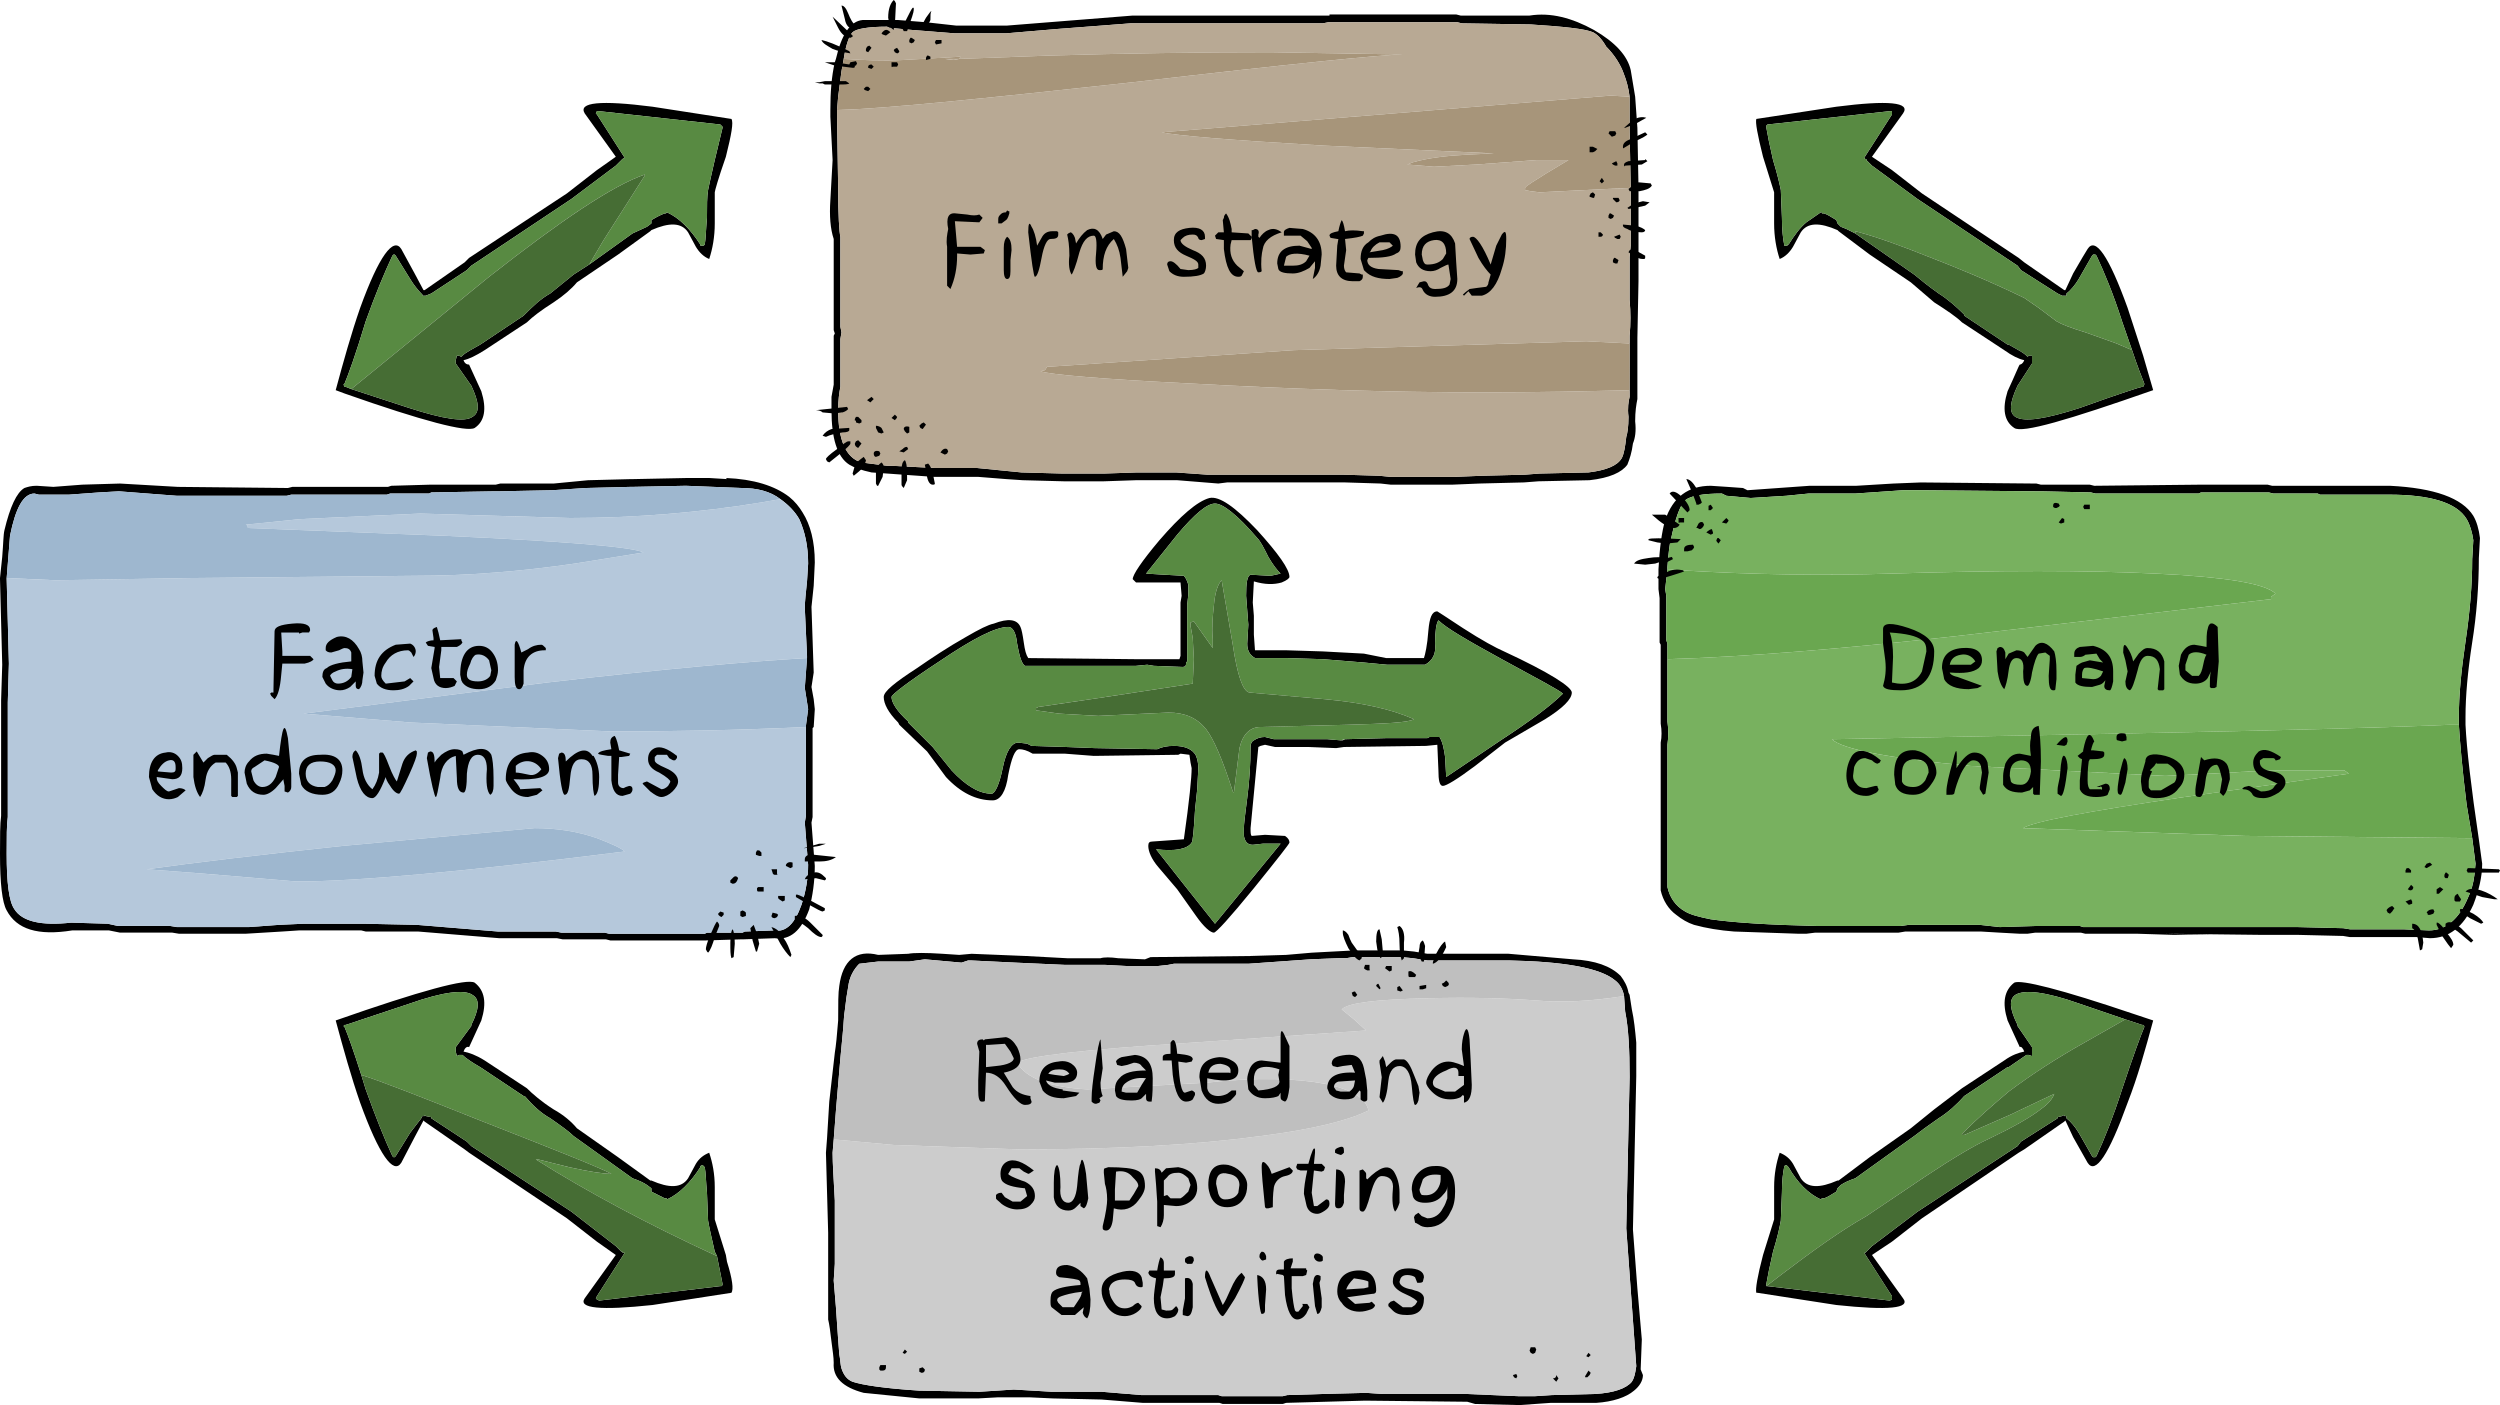 <?xml version="1.0" encoding="utf-8"?>
<!-- Generator: Adobe Illustrator 16.2.1, SVG Export Plug-In . SVG Version: 6.00 Build 0)  -->
<!DOCTYPE svg PUBLIC "-//W3C//DTD SVG 1.1//EN" "http://www.w3.org/Graphics/SVG/1.1/DTD/svg11.dtd">
<svg version="1.1" id="All" xmlns="http://www.w3.org/2000/svg" xmlns:xlink="http://www.w3.org/1999/xlink" x="0px" y="0px"
	 width="269.881px" height="151.68px" viewBox="0 0 269.881 151.68" enable-background="new 0 0 269.881 151.68"
	 xml:space="preserve">
<g>
	<path fill-rule="evenodd" clip-rule="evenodd" d="M45.601,120.48L45.601,120.48 M50.4,123.24L50.4,123.24z M50.88,123.72
		L50.88,123.72z M77.401,135.601l-0.24-0.48c-0.36-1.561-0.601-2.64-0.721-3.359l-0.119-3c-0.121-1.32-0.121-2.16-0.24-2.761
		l-0.121-0.12l-0.119-0.119l-0.24,0.119V126c-1.08,1.681-2.279,2.88-3.6,3.48v-0.12h-0.24l-1.44-0.721v-0.359l-0.479-0.359
		c-0.361-0.24-0.841-0.48-1.561-0.721l-6.359-4.561c-0.48-0.479-1.32-1.08-2.521-1.92c-1.08-0.6-1.921-1.439-2.761-2.399h-0.119
		l-4.68-3.12c-0.841-0.48-1.561-0.96-1.92-1.32H49.56L49.32,114l-0.12-0.479v-0.48l1.68-2.279v-0.121
		c0.84-1.68,0.961-2.76,0.12-3.239c-0.84-0.601-3.12-0.36-6.84,0.96l-6.84,2.279H37.2l-0.12,0.121l0.12,0.119
		c0.359,0.84,0.96,2.521,1.8,5.16l0.479,1.561c1.08,3,2.041,5.399,2.881,7.199l0.119,0.121h0.121l0.119-0.121l1.561-2.52
		l1.199-1.561l0.121-0.239h0.24v-0.12l0.119,0.12l0.6,0.12v0.119l3.841,2.521l0.479,0.479l10.801,7.08l4.799,3.721l0.601,0.6h0.12
		v0.12h0.24l-3,4.681l-0.12,0.239l0.12,0.12l0.24,0.12l13.08-1.56h0.12l0.12-0.121v-0.119L77.401,135.601z M52.32,114.48
		c-0.96-0.601-1.681-0.841-2.28-0.96c0.12-0.36,0.36-0.6,0.6-0.48l1.32-2.88c0.6-1.92,0.36-3.239-0.72-4.08
		c-0.84-0.479-5.761,0.841-15,4.08c0.84,3.12,1.681,6.12,2.64,8.88c2.041,5.641,3.6,7.801,4.44,6.48l1.44-2.76l0.959-1.801
		l0.121,0.12l4.319,3l0.479,0.36l10.561,7.08l3.24,2.52l2.039,1.44l-3.359,4.68c-0.72,1.08,1.68,1.32,7.32,0.72l8.52-1.32
		c0.24-0.359,0.121-1.439-0.479-3.359l-0.12-0.72l-1.199-3.841c0-0.239,0-1.439,0-3.479c0-1.44-0.24-2.64-0.601-3.72
		c-0.601,0.24-1.08,0.6-1.44,1.199l-0.84,1.561c-0.72,1.08-2.039,1.08-3.96,0.24H70.2l-3.48-2.52L62.28,121.8
		c-0.6-0.72-1.439-1.439-2.52-2.039c-1.32-0.84-2.281-1.681-2.881-2.28L52.32,114.48z M19.2,52.56l11.88,0.121l0.479-0.121h10.32
		l0.36-0.119l4.2-0.12h7.08L54,52.2h5.761l3.719-0.359l4.681-0.121h0.24l5.761-0.119h2.399l1.92,0.119l-0.12-0.119
		c3,0.119,5.28,0.84,6.84,2.039c0.601,0.48,1.08,1.08,1.44,1.681c0.84,1.319,1.319,3.12,1.319,5.399l-0.119,2.521l-0.24,2.28
		l0.24,7.08l-0.24,1.56l0.24,1.32l0.119,1.079l-0.119,1.921l-0.12,0.12v9.6l-0.12,0.6l0.359,4.681c0,1.68-0.239,3.239-0.6,4.68
		c-0.84,2.28-2.039,3.36-3.72,3.12l-3.36,0.12h-0.24l-3.84,0.12H65.88L65.4,101.4H60.72l-0.6-0.12h-6.24l-8.76-0.721h-5.641
		L39,100.44h-6.72l-1.801,0.119l-3.959,0.24h-7.2l-0.72-0.119H12.96l-1.199-0.24H7.8c-3.72,0.6-6-0.12-7.08-2.16
		C0.24,97.44,0,95.4,0,92.16c0-1.8,0-3.239,0.12-4.08V75.601l0.12-3.84L0,62.521V62.4l0.24-2.28c0.12-1.439,0.12-2.4,0.239-2.88
		c0.601-2.521,1.32-4.08,2.16-4.56C3,52.56,3.36,52.44,3.96,52.44l1.801,0.119L8.88,52.32l4.08-0.12L19.2,52.56z M84.241,53.88
		c-1.08-0.84-2.521-1.199-4.201-1.199l-6-0.24l-5.76,0.119h-0.24l-4.8,0.121l-3.601,0.24l-5.76,0.119h-0.6l-6.721,0.12l-0.239,0.12
		h-4.2l-0.359,0.12H31.44l-0.48,0.12H19.08l-6.239-0.48l-2.16,0.12L7.44,53.4H4.2l-0.48-0.12c-1.199,0-2.039,1.561-2.64,4.561
		L0.72,62.4v0.12l0.24,9.119l-0.119,4.201V88.2C0.72,89.04,0.72,90.36,0.72,92.16c0,3.12,0.24,5.16,0.84,6
		c0.841,1.32,2.881,1.8,6.121,1.44l3.959,0.119l1.08,0.24h5.641l0.72,0.12h7.8l3.24-0.239l2.641-0.121h6.6L45,99.841l8.761,0.719H60
		l0.601,0.121h4.68l0.48,0.119h10.32l0.24-0.119h3.84l0.24-0.121l3.119-0.119c1.32,0.24,2.28-0.721,3-2.76
		c0.48-1.44,0.721-2.881,0.721-4.32l-0.36-4.561l0.12-0.72v-9.72l0.24-1.801l-0.36-2.279l0.239-3.24V70.8l-0.239-5.16
		c0-0.719,0.12-1.68,0.239-2.879l0.121-1.92c0-1.92-0.36-3.48-0.961-4.801C85.801,55.2,85.081,54.48,84.241,53.88z M64.44,18.36
		c0.84-0.6,1.56-1.08,2.039-1.439L63.12,12.24c-0.72-1.2,1.68-1.44,7.32-0.72l8.52,1.32c0.24,0.359,0,1.68-0.6,4.08
		c-0.84,2.399-1.199,3.719-1.199,3.84c0,0.239,0,1.319,0,3.359c0,1.439-0.24,2.76-0.601,3.84c-0.601-0.24-1.08-0.72-1.44-1.32
		l-0.84-1.56c-0.72-1.08-2.039-1.08-3.96-0.239L70.2,24.96l-3.48,2.521l-4.439,3c-0.6,0.72-1.439,1.44-2.52,2.159
		c-1.32,0.841-2.281,1.561-2.881,2.16l-4.56,3c-0.96,0.601-1.681,0.961-2.28,1.08c0.12,0.36,0.36,0.48,0.6,0.48l1.32,2.88
		c0.6,1.92,0.36,3.24-0.72,3.96c-0.84,0.48-5.521-0.72-14.04-3.72l-0.96-0.36c0.84-3.12,1.681-6.12,2.64-8.88
		c2.041-5.64,3.6-7.681,4.44-6.36l1.44,2.641l0.959,1.8h0.121l4.319-3l0.479-0.479L61.2,20.88L64.44,18.36z M37.921,42l-0.601-0.239
		H37.2l-0.12-0.24l0.12-0.12c0.359-0.841,1.2-3.12,2.279-6.72c1.08-3,2.041-5.28,2.881-7.08l0.119-0.12h0.121l0.119,0.12l1.561,2.52
		c0.359,0.6,0.84,1.2,1.199,1.561l0.121,0.119v0.121h0.24h0.119l0.6-0.24L50.4,29.16l0.479-0.479l10.801-7.2l4.799-3.601l0.601-0.6
		l0.12-0.12l0.24-0.12l-3-4.68l-0.12-0.12L64.44,12h0.24l13.08,1.44l0.12,0.119l0.12,0.121V13.8l-0.84,3.48
		c-0.36,1.561-0.601,2.641-0.721,3.24c-0.119,0.72-0.119,1.68-0.119,3c-0.121,1.32-0.121,2.279-0.24,2.88l-0.121,0.12h-0.359V26.4
		c-1.08-1.681-2.279-2.88-3.6-3.479l-0.12,0.119h-0.12c-0.359,0.12-0.84,0.36-1.44,0.721v0.359l-0.479,0.36L68.28,25.2l-4.68,3.359
		l-1.68,1.08L59.4,31.681c-1.08,0.6-1.921,1.439-2.761,2.279l-0.119,0.12l-4.68,3.12c-0.841,0.48-1.561,0.84-1.92,1.2l-0.121,0.12
		l-0.24-0.12H49.32L49.2,38.88v0.36l1.68,2.399C51.72,43.44,51.841,44.521,51,45c-0.84,0.601-3.12,0.24-6.84-0.96L37.921,42z
		 M190.681,138.841v-0.24c0.12-0.721,0.359-1.92,0.721-3.48c0.479-1.561,0.719-2.64,0.84-3.359l0.119-3c0-1.32,0.12-2.16,0.24-2.761
		v-0.12l0.24-0.119l0.119,0.119l0.121,0.12c0.959,1.681,2.16,2.88,3.479,3.48l0.12-0.12h0.24c0.359-0.12,0.72-0.36,1.32-0.721
		l0.119-0.359l0.36-0.359c0.36-0.24,0.84-0.48,1.56-0.721l6.36-4.561c0.601-0.479,1.44-1.08,2.64-1.92
		c0.961-0.6,1.92-1.439,2.76-2.399l4.681-3.12h0.12l1.92-1.32h0.24l0.359,0.12v-0.96l-1.56-2.279v-0.121
		c-0.841-1.68-0.96-2.76-0.24-3.239c0.96-0.601,3.24-0.36,6.96,0.96l4.92,1.68l1.801,0.6h0.119l0.12,0.121v0.119
		c-0.36,0.84-1.2,3.12-2.399,6.721c-0.961,3-1.92,5.399-2.76,7.199l-0.121,0.121h-0.24l-0.119-0.121l-1.44-2.52
		c-0.36-0.6-0.84-1.2-1.319-1.561v-0.239h-0.24v-0.12l-0.24,0.12l-0.48,0.12v0.119l-3.959,2.521l-0.36,0.479l-10.8,7.08l-4.92,3.721
		l-0.601,0.6l-0.12,0.12h-0.119l3,4.681v0.359l-0.24,0.12l-13.2-1.56H190.681z M191.521,128.16c0-1.44,0.24-2.64,0.6-3.72
		c0.601,0.24,1.08,0.6,1.44,1.199l0.841,1.561c0.719,1.08,2.039,1.08,3.959,0.24h0.12l3.36-2.52l4.439-3.121l2.521-2.039l3-2.28
		l4.56-3c0.84-0.601,1.561-0.841,2.16-0.96c-0.12-0.36-0.359-0.6-0.48-0.48l-1.319-2.88c-0.601-1.92-0.36-3.239,0.72-4.08
		c0.721-0.36,5.04,0.72,12.84,3.36l2.16,0.72c-0.84,3.12-1.68,6.12-2.76,8.88c-2.04,5.641-3.48,7.801-4.32,6.48l-1.56-2.76
		l-0.841-1.801l-0.119,0.12l-4.32,3l-0.6,0.36l-10.44,7.08l-3.239,2.52l-2.16,1.44l3.359,4.68c0.84,1.08-1.56,1.32-7.199,0.72
		l-8.521-1.32h-0.12c-0.12-0.359,0.12-1.799,0.721-4.079l1.199-3.841V128.16z M146.161,102.601h5.279l1.2,0.119l1.44,0.24h8.76
		l6.96,0.6c2.399,0.121,4.08,0.721,5.159,1.801c0.361,0.48,0.721,1.08,0.841,1.8l0.12,0.24l0.24,1.56
		c0.24,1.08,0.359,2.28,0.479,3.6v3.601l-0.36,16.56l0.48,6.36l0.48,5.521l-0.121,3.119v0.121l0.24,0.6
		c0,0.6-0.359,1.199-0.959,1.68c-0.841,0.721-2.281,1.2-4.08,1.32h-4.92l-1.681,0.119l-1.681,0.121l-4.799-0.121l-0.84-0.239
		l-11.041-0.12l-8.52,0.24l-0.36,0.119h-6.479l-0.36-0.119h-8.28l-4.439-0.36l-5.28-0.12l-2.521-0.119h-3.359l-2.16,0.119h-6.359
		l-6-0.6c-2.281-0.6-3.36-1.68-3.24-3.24c0-0.6-0.12-1.32-0.24-2.279c-0.12-1.08-0.24-1.92-0.359-2.4v-9.36l-0.24-8.64l0.119-1.561
		l0.24-3.959l0.6-5.281c0.121-0.719,0.24-1.92,0.36-3.479c0-1.8,0-3,0.12-3.72c0.359-2.76,1.801-3.96,4.2-3.36l3.239-0.12
		c0.601-0.119,1.92-0.119,3.721,0l1.8,0.12l1.32-0.12l5.88,0.24l4.439,0.24h3.601c0.36-0.12,1.08-0.12,1.92,0l2.88,0.119l0.6-0.239
		l10.681-0.12l3.96-0.12l2.76-0.239L146.161,102.601z M175.321,107.521c-0.121-0.721-0.48-1.32-0.961-1.68
		c-1.56-1.32-5.4-2.041-11.52-2.16h-8.76l-1.561-0.24l-1.199-0.12h-5.281l-0.719,0.12h-0.841l-3,0.119l-6.72,0.48h-8.04l-0.601,0.12
		l-1.08,0.12h-3.479l-2.28-0.12h-4.32l-5.279-0.239l-4.92-0.24h-0.24l-0.72,0.24l-3.96-0.361l-0.84,0.121l-0.84,0.119h-3.36
		l-2.04,0.24c-0.6,0.6-1.08,1.44-1.2,2.52c-0.12,0.601-0.239,1.44-0.36,2.521c-0.119,0.601-0.119,1.56-0.24,2.64l-0.239,2.521
		l-0.479,5.64l-0.24,3.12l-0.12,1.44c0,1.199,0.12,2.88,0.239,5.16v6.84l-0.119,1.8l0.24,2.88l0.239,3.48l0.12,1.56
		c0.12,0.601,0.12,1.2,0.24,1.56c0.24,0.721,0.6,1.201,1.199,1.44c1.08,0.36,3.48,0.72,7.201,0.96l6.479,0.12l1.92-0.12l1.8-0.12
		l2.04,0.12l2.04,0.12h5.4l4.32,0.36h8.279l0.36,0.119h6.6l0.479-0.119l3.841-0.12l4.68-0.12l1.8,0.12h9l5.641,0.239h1.8l1.8-0.119
		l4.68-0.12c2.041-0.12,3.36-0.601,3.961-1.32c0.24-0.36,0.359-0.84,0.479-1.68l-1.08-14.88l0.36-16.32c0-3-0.12-5.28-0.48-7.08
		L175.321,107.521z M128.161,71.16L128.161,71.16z M154.2,68.04c0.121-1.32,0.36-2.04,0.961-2.04c0,0,0.959,0.601,2.76,1.8
		c2.039,1.32,3.6,2.16,4.439,2.521c4.92,2.28,7.32,3.84,7.32,4.44c0,0.72-0.96,1.68-2.88,2.879l-4.32,2.521l-3.239,2.521
		c-1.92,1.439-3.121,2.16-3.48,2.16s-0.48-0.601-0.48-1.681l-0.119-2.76l-1.201,0.12l-8.879,0.119l-0.84,0.121l-3-0.121h-3.601
		l-1.08-0.239l-0.479,0.12l-0.24,0.119l-0.84,8.761c0,0.479,0,0.72,0.119,0.84l1.44-0.12l2.16,0.12
		c0.36,0.24,0.479,0.479,0.479,0.72c0,0.12-1.319,1.801-3.84,4.92c-2.64,3.24-4.08,4.801-4.32,4.801c-0.359,0-1.08-0.601-1.92-1.801
		L127.081,96l-2.041-2.399c-0.719-0.84-1.08-1.68-1.08-2.28c0-0.36,0.121-0.479,0.48-0.479l3.36-0.24
		c0.601-4.2,0.84-6.721,0.84-7.68l-0.12-0.601l-0.119-0.84l-0.961-0.12l-0.24,0.12l-9.119,0.12l-1.561-0.12l-1.561-0.12h-3.479
		c-0.6-0.36-1.079-0.48-1.44-0.48c-0.479,0-0.84,0.961-1.199,2.76c-0.24,1.801-0.84,2.761-1.68,2.761
		c-1.801,0-3.48-0.841-5.041-2.521l-2.039-2.76l-3-2.88L96.96,78c-1.079-1.079-1.559-2.04-1.559-2.76c0-0.601,1.199-1.56,3.6-3.12
		c1.56-1.08,3.359-2.279,5.279-3.359c1.44-0.84,2.4-1.32,3-1.44c1.561-0.601,2.521-0.479,2.881,0.36
		c0.119,0.24,0.24,0.84,0.359,1.68c0.12,0.84,0.24,1.32,0.48,1.68l11.64,0.12h4.681l0.119-0.36v-5.76l0.12-0.72l-0.12-1.44h-2.88
		c-0.84,0-1.56,0-1.92,0c-0.239-0.24-0.36-0.359-0.36-0.359c0-0.48,0.961-1.92,2.881-4.2c2.279-2.64,4.08-4.2,5.399-4.56
		c1.08-0.24,2.761,0.959,5.16,3.479c2.28,2.521,3.479,4.2,3.479,5.04c0,0.12-0.24,0.359-0.84,0.6c-0.84,0.24-1.8,0.24-3-0.119
		l-0.119,2.279l0.119,1.44v2.04l0.12,1.68h3.479l3.841,0.12l4.44,0.239l2.399,0.48h4.08C153.841,70.681,154.081,69.72,154.2,68.04z
		 M145.2,79.8l4.561-0.119h4.32l0.24-0.121h1.08c0.359,0.601,0.479,1.32,0.6,2.16l0.119,2.16l5.881-3.959
		c3.119-2.041,5.4-3.721,6.72-5.041c-0.36-0.359-2.64-1.56-6.601-3.72c-3.719-2.04-6-3.36-6.84-4.2
		c-0.24,0.36-0.359,1.2-0.359,2.521c0.119,1.079-0.24,1.8-1.08,2.28h-4.08l-2.52-0.24l-4.44-0.36l-3.841-0.12h-3.479
		c-0.6-0.359-0.84-0.84-0.84-1.56l0.12-2.04l-0.24-3.12c0-1.44,0.12-2.16,0.48-2.28l2.16,0.12l1.08-0.239
		c-0.36-0.361-0.84-0.961-1.32-1.801c-0.48-0.96-0.84-1.68-1.2-2.04c-2.16-2.521-3.72-3.72-4.56-3.72s-2.16,1.08-4.08,3.359
		l-3.36,4.201l1.92,0.119l2.16,0.12c0.239,0.24,0.36,0.601,0.479,0.96v1.08l-0.119,1.08v6.12l-0.121,0.12v0.119
		c0,0.24-0.119,0.36-0.359,0.36l-3.12-0.12l-0.72-0.119l-1.2,0.119h-12c-0.36-0.24-0.601-1.08-0.84-2.399
		c-0.12-1.2-0.479-1.8-0.96-1.8c-1.32,0-3.721,1.199-7.439,3.72c-3.48,2.28-5.16,3.6-5.16,3.84c0,0.601,0.6,1.56,1.799,2.64V78
		l2.641,2.64l2.04,2.521c1.56,1.681,3,2.521,4.319,2.521c0.361,0,0.841-0.961,1.201-2.76c0.359-1.801,0.959-2.761,1.68-2.761
		l0.96,0.12l0.479,0.24l3.721,0.119l3.119,0.121l6.721,0.119c0.48-0.24,1.08-0.359,1.8-0.359c1.2,0,2.04,0.359,2.399,1.08
		c0.121,0.359,0.24,0.72,0.24,1.32l-0.119,2.279l-0.24,2.28c-0.12,2.159-0.24,3.36-0.36,3.479c-0.479,0.721-1.8,0.961-3.84,0.721
		l3.12,3.959l3.24,4.08l7.08-8.64h-1.92l-1.08,0.12c-0.601,0-0.84-0.359-0.961-0.96V89.4c0-0.36,0.121-1.44,0.36-3.24
		c0.24-1.8,0.36-3.72,0.36-5.521c0-0.359,0.119-0.6,0.359-0.719c0.36-0.24,0.721-0.361,1.2-0.361l0.96,0.24h5.76l1.44,0.121h0.239
		L145.2,79.8z M265.44,78.24V77.4c0-2.28,0.24-4.92,0.721-8.16c0.479-3.24,0.72-6.12,0.72-8.88l0.12-2.04
		c-0.12-0.84-0.36-1.681-0.721-2.28c-1.08-1.8-3.96-2.64-8.399-2.64h-7.44l-0.24-0.12h-4.8l-0.479-0.12h-7.32l-0.24,0.12H226.2
		l-0.479-0.12l-5.28-0.12h-0.48l-12.6-0.119h-1.92l-5.16,0.359h-5.039l-2.4,0.24l-3.84,0.24l-2.641-0.24l-0.479-0.24
		c-2.04,0-3.36,0.24-3.96,0.72c-0.6,0.601-1.08,2.04-1.561,4.32c-0.119,0.36-0.24,1.319-0.359,2.88v0.24l-0.24,2.16l0.12,0.72v4.8
		l0.12,0.36v8.399c0.119,0.84,0.119,1.68,0,2.521v15.36c0.24,1.08,0.84,2.039,1.92,2.64c0.6,0.36,1.56,0.6,2.76,0.84
		c2.52,0.36,6.24,0.601,11.4,0.72h9.119l0.84-0.119h7.681l2.16,0.239l3.96-0.12h4.68l0.36,0.12h23.16l4.92,0.12l0.72,0.12h5.76
		l2.76,0.12c1.801,0,3.24-1.2,4.2-3.48c0.36-0.72,0.601-1.56,0.721-2.52l0.119-1.2l-0.359-2.76l-0.601-3.601
		C265.801,83.04,265.561,80.16,265.44,78.24z M186.48,52.56l1.681,0.121l0.479,0.24l6.72-0.48h5.041l3.959-0.24l3-0.12l12.48,0.12
		l0.48,0.12h5.279l0.48,0.12l11.399-0.12h7.32l0.479,0.12h12.721c4.8,0.24,7.8,1.32,9,3.24c0.359,0.6,0.6,1.439,0.72,2.399
		l-0.12,2.16c0,3-0.24,6.12-0.72,9.12c-0.48,3.12-0.72,5.76-0.72,8.04v0.84c0.119,2.521,0.6,6.72,1.439,12.36l0.36,2.64
		c0,1.44-0.36,2.88-0.96,4.44c-1.08,2.399-2.641,3.6-4.681,3.6l-1.439-0.12h-7.2l-0.72-0.12l-4.92-0.119h-3.96l-10.32-0.121
		l4.8,0.121h-3.96l-3.84-0.121h-5.641l-0.479-0.119h-4.92l-0.84,0.119h-0.841l-2.159-0.119l-2.04-0.121h-8.16l-0.721,0.121h-9
		l-0.959,0.119h-0.84l-6.961-0.24c-1.56-0.119-3-0.359-4.319-0.719c-0.72-0.24-1.32-0.601-1.921-1.08
		c-0.84-0.601-1.439-1.561-1.68-2.641V80.16c0.121-0.601,0.121-1.319,0-2.04v-8.52l-0.119-0.24V64.56l-0.121-0.959v-2.16
		c0.121-2.28,0.361-4.08,0.721-5.28c0.84-2.521,2.52-3.72,4.92-3.72L186.48,52.56z M143.521,1.681V1.56h13.68l0.48,0.121h7.439
		c2.281-0.36,4.561,0.24,6.961,1.56c2.279,1.319,3.6,2.76,3.959,4.319l0.48,2.881l0.24,3.359l0.12,6.36v10.2l-0.12,6.12v6.6
		c-0.12,0.601-0.24,1.32-0.24,2.4c0.12,1.079,0,1.8-0.24,2.399c-0.119,0.961-0.359,1.68-0.6,2.28c-0.6,0.84-1.92,1.44-4.08,1.681
		l-5.52,0.119l-1.561,0.12l-4.8,0.12l-2.88,0.12h-6.721l-1.08-0.12l-3.84-0.12h-12.72l-0.96,0.12l-4.439-0.359h-4.44l-3.479,0.119
		h-4.32l-4.439-0.119l-1.801-0.121l-3-0.239h-4.8L94.081,51c-1.08-0.239-1.801-0.479-2.4-0.84c-1.32-0.84-1.92-2.88-1.92-5.88
		v-1.439l0.24-1.32v-5.28L90.12,36l-0.119-0.36V25.8c-0.36-1.08-0.48-2.52-0.36-4.199l0.24-4.32l-0.24-4.68V11.88
		c0-1.92,0.12-3.6,0.479-5.16l0.121-0.359c0.6-2.641,1.56-4.08,2.879-4.2h3.84l3,0.24l3.24,0.36h5.521l13.56-1.08H143.521z
		 M175.921,10.44c-0.12-0.96-0.36-1.801-0.6-2.4c-0.361-1.08-1.08-2.16-1.92-3c-0.48-0.84-0.961-1.32-1.441-1.56
		c-0.84-0.36-3-0.601-6.719-0.841l-7.44-0.119l-0.479-0.12h-13.92l-0.601,0.12H122.04l-7.799,0.6l-5.641,0.48h-5.52l-4.561-0.36
		L96.001,3l-0.24-0.12c-2.04,0-3.359,0.24-3.721,0.601c-0.359,0.36-0.719,1.319-0.959,2.88l-0.24,1.32l-0.36,2.76l-0.12,1.439v0.721
		l0.12,7.68c0,3,0.12,4.8,0.24,5.279v9.721l0.12,0.6l-0.12,0.721v5.16c-0.12,0.6-0.24,1.439-0.24,2.52
		c0,3.24,0.841,5.16,2.521,5.641l2.76,0.359h0.48l4.68,0.24h4.56l4.8,0.479l4.44,0.12h4.44l3.6-0.12h4.199l3.361,0.24h14.639
		l3.961,0.12l1.199,0.12h6.84l3-0.12l4.681-0.12l1.56-0.12l5.28-0.12c1.921-0.239,3.12-0.72,3.601-1.56
		c0.24-0.48,0.359-1.2,0.479-2.28c0.12-0.36,0.24-1.08,0.24-2.16c-0.12-0.96,0-1.68,0.12-2.159V36.24
		c0.119-1.319,0.119-2.521,0-3.84V27.72l0.119-1.199v-6.24l-0.119-6.12V10.44z M202.081,16.921l3.359-4.681
		c0.84-1.2-1.56-1.44-7.199-0.72l-8.641,1.32c-0.12,0.359,0.12,1.68,0.721,4.08l1.199,3.84v3.359c0,1.439,0.24,2.76,0.6,3.84
		c0.601-0.24,1.08-0.72,1.44-1.32l0.841-1.56c0.719-1.08,2.039-1.08,3.959-0.239l0.12,0.119l3.36,2.521l4.439,3l2.521,2.159
		c1.319,0.841,2.399,1.561,3,2.16l4.56,3c0.84,0.601,1.561,0.961,2.16,1.08c-0.12,0.36-0.359,0.48-0.48,0.48
		c-0.119,0.12-0.479,1.08-1.319,2.88c-0.601,1.92-0.36,3.24,0.72,3.96c0.84,0.6,5.76-0.84,15-4.08l-1.08-3.72l-1.68-5.16
		c-2.04-5.64-3.48-7.681-4.32-6.36c-0.24,0.36-0.72,1.2-1.56,2.641l-0.841,1.8h-0.119l-4.32-3l-0.6-0.479l-10.44-6.961l-3.239-2.52
		L202.081,16.921z M219.36,39.24L219.36,39.24z M217.801,41.64L217.801,41.64z M230.161,37.8l-1.08-3.119
		c-0.961-3-1.92-5.28-2.76-7.08l-0.121-0.12h-0.24l-0.119,0.12l-1.44,2.52c-0.36,0.6-0.84,1.2-1.319,1.561v0.24h-0.24h-0.24
		l-0.48-0.24l-3.959-2.521l-0.36-0.479l-10.8-7.2l-4.92-3.601l-0.601-0.6v-0.12h-0.12l-0.119-0.12l3-4.68V12h-0.24l-13.2,1.44
		l-0.12,0.119v0.24c0.12,0.721,0.359,1.92,0.721,3.48c0.479,1.561,0.719,2.641,0.84,3.24l0.119,3c0,1.32,0.12,2.279,0.24,2.88v0.12
		h0.359V26.4h0.121c0.6-0.96,1.199-1.8,1.92-2.4l1.56-1.079h0.12v0.119h0.24c0.359,0.12,0.72,0.36,1.32,0.721l0.119,0.359l0.36,0.36
		l0.601,0.239l0.959,0.48l6.36,4.439c0.601,0.48,1.44,1.201,2.64,2.041c0.961,0.6,1.92,1.439,2.76,2.279v0.12l4.681,3.12h0.12
		c0.84,0.48,1.56,0.84,1.92,1.2l0.12,0.12l0.12-0.12h0.359v0.84l-1.56,2.399c-0.841,1.801-0.96,2.881-0.24,3.36
		c0.96,0.601,3.24,0.24,6.96-0.96c4.32-1.56,6.6-2.279,6.721-2.279h0.119l0.12-0.24V41.4C231.241,40.8,230.761,39.601,230.161,37.8z
		"/>
	<path fill-rule="evenodd" clip-rule="evenodd" fill="#588A42" d="M77.401,135.601l-0.24-0.48c-0.36-1.561-0.601-2.64-0.721-3.359
		l-0.119-3c-0.121-1.32-0.121-2.16-0.24-2.761l-0.121-0.12l-0.119-0.119l-0.24,0.119V126c-1.08,1.681-2.279,2.88-3.6,3.48v-0.12
		h-0.24l-1.44-0.721v-0.359l-0.479-0.359c-0.361-0.24-0.841-0.48-1.561-0.721l-6.359-4.561c-0.48-0.479-1.32-1.08-2.521-1.92
		c-1.08-0.6-1.921-1.439-2.761-2.399h-0.119l-4.68-3.12c-0.841-0.48-1.561-0.96-1.92-1.32H49.56L49.32,114l-0.12-0.479v-0.48
		l1.68-2.279v-0.121c0.84-1.68,0.961-2.76,0.12-3.239c-0.84-0.601-3.12-0.36-6.84,0.96l-6.84,2.279H37.2l-0.12,0.121l0.12,0.119
		c0.359,0.84,0.96,2.521,1.8,5.16c1.921,0.6,6.24,2.28,12.841,4.92c8.279,3.24,13.08,5.16,14.159,5.76
		c-0.84,0-2.399-0.239-4.56-0.72l-3.36-0.84h-0.239C63.36,128.64,69.841,132.12,77.401,135.601 M37.921,42l-0.601-0.239H37.2
		l-0.12-0.24l0.12-0.12c0.359-0.841,1.2-3.12,2.279-6.72c1.08-3,2.041-5.28,2.881-7.08l0.119-0.12h0.121l0.119,0.12l1.561,2.52
		c0.359,0.6,0.84,1.2,1.199,1.561l0.121,0.119v0.121h0.24h0.119l0.6-0.24L50.4,29.16l0.479-0.479l10.801-7.2l4.799-3.601l0.601-0.6
		l0.12-0.12l0.24-0.12l-3-4.68l-0.12-0.12L64.44,12h0.24l13.08,1.44l0.12,0.119l0.12,0.121V13.8l-0.84,3.48
		c-0.36,1.561-0.601,2.641-0.721,3.24c-0.119,0.72-0.119,1.68-0.119,3c-0.121,1.32-0.121,2.279-0.24,2.88l-0.121,0.12h-0.359V26.4
		c-1.08-1.681-2.279-2.88-3.6-3.479l-0.12,0.119h-0.12c-0.359,0.12-0.84,0.36-1.44,0.721v0.359l-0.479,0.36L68.28,25.2l-4.68,3.359
		l1.56-2.639l4.44-6.961v-0.119c-3.48,1.199-9,4.92-16.801,11.039L37.921,42z M223.081,120.72v-0.239V120.72z M190.681,138.841
		v-0.24c0.12-0.721,0.359-1.92,0.721-3.48c0.479-1.561,0.719-2.64,0.84-3.359l0.119-3c0-1.32,0.12-2.16,0.24-2.761v-0.12l0.24-0.119
		l0.119,0.119l0.121,0.12c0.959,1.681,2.16,2.88,3.479,3.48l0.12-0.12h0.24c0.359-0.12,0.72-0.36,1.32-0.721l0.119-0.359l0.36-0.359
		c0.36-0.24,0.84-0.48,1.56-0.721l6.36-4.561c0.601-0.479,1.44-1.08,2.64-1.92c0.961-0.6,1.92-1.439,2.76-2.399l4.681-3.12h0.12
		l1.92-1.32h0.24l0.359,0.12v-0.96l-1.56-2.279v-0.121c-0.841-1.68-0.96-2.76-0.24-3.239c0.96-0.601,3.24-0.36,6.96,0.96l4.92,1.68
		l-4.439,2.52c-3,1.681-5.76,3.48-8.16,5.281c-1.561,1.319-3.24,2.76-5.04,4.56v0.12h0.239l4.92-2.16l4.801-2.28
		c-0.12,0.36-0.48,0.96-1.32,1.56c-1.199,0.961-3.119,2.041-5.88,3.36c-1.319,0.601-3.601,1.921-6.84,4.08l-6.24,4.2
		c-2.76,1.561-5.76,3.72-9.239,6.359L190.681,138.841z M131.881,62.64c-0.36,0.36-0.72,1.201-0.841,2.761
		c-0.119,1.08-0.239,2.28-0.119,3.6v0.96l-2.04-2.88l-0.36,0.12v0.359l0.24,1.32l0.12,2.28l-0.12,2.64h0.12h-0.12l-10.2,1.561
		l-6.479,0.96l-0.24,0.12v0.24l2.52,0.359l4.2,0.24l7.56-0.359c1.801,0,3.121,0.6,4.08,1.799c0.84,1.08,1.801,3.36,2.881,6.721
		l0.119,0.119l0.601-4.799c0.36-1.561,1.2-2.28,2.28-2.28l9.359-0.24c4.2-0.12,6.6-0.24,7.2-0.601
		c-2.399-1.08-5.64-1.799-9.601-2.159l-8.159-0.72c-0.72-0.121-1.32-1.92-1.8-5.16L131.881,62.64z M145.2,79.8l4.561-0.119h4.32
		l0.24-0.121h1.08c0.359,0.601,0.479,1.32,0.6,2.16l0.119,2.16l5.881-3.959c3.119-2.041,5.4-3.721,6.72-5.041
		c-0.36-0.359-2.64-1.56-6.601-3.72c-3.719-2.04-6-3.36-6.84-4.2c-0.24,0.36-0.359,1.2-0.359,2.521c0.119,1.079-0.24,1.8-1.08,2.28
		h-4.08l-2.52-0.24l-4.44-0.36l-3.841-0.12h-3.479c-0.6-0.359-0.84-0.84-0.84-1.56l0.12-2.04l-0.24-3.12c0-1.44,0.12-2.16,0.48-2.28
		l2.16,0.12l1.08-0.239c-0.36-0.361-0.84-0.961-1.32-1.801c-0.48-0.96-0.84-1.68-1.2-2.04c-2.16-2.521-3.72-3.72-4.56-3.72
		s-2.16,1.08-4.08,3.359l-3.36,4.201l1.92,0.119l2.16,0.12c0.239,0.24,0.36,0.601,0.479,0.96v1.08l-0.119,1.08v6.12l-0.121,0.12
		v0.119c0,0.24-0.119,0.36-0.359,0.36l-3.12-0.12l-0.72-0.119l-1.2,0.119h-12c-0.36-0.24-0.601-1.08-0.84-2.399
		c-0.12-1.2-0.479-1.8-0.96-1.8c-1.32,0-3.721,1.199-7.439,3.72c-3.48,2.28-5.16,3.6-5.16,3.84c0,0.601,0.6,1.56,1.799,2.64V78
		l2.641,2.64l2.04,2.521c1.56,1.681,3,2.521,4.319,2.521c0.361,0,0.841-0.961,1.201-2.76c0.359-1.801,0.959-2.761,1.68-2.761
		l0.96,0.12l0.479,0.24l3.721,0.119l3.119,0.121l6.721,0.119c0.48-0.24,1.08-0.359,1.8-0.359c1.2,0,2.04,0.359,2.399,1.08
		c0.121,0.359,0.24,0.72,0.24,1.32l-0.119,2.279l-0.24,2.28c-0.12,2.159-0.24,3.36-0.36,3.479c-0.479,0.721-1.8,0.961-3.84,0.721
		l3.12,3.959l3.24,4.08l7.08-8.64h-1.92l-1.08,0.12c-0.601,0-0.84-0.359-0.961-0.96V89.4c0-0.36,0.121-1.44,0.36-3.24
		c0.24-1.8,0.36-3.72,0.36-5.521c0-0.359,0.119-0.6,0.359-0.719c0.36-0.24,0.721-0.361,1.2-0.361l0.96,0.24h5.76l1.44,0.121
		L145.2,79.8z M230.161,37.8l-1.08-3.119c-0.961-3-1.92-5.28-2.76-7.08l-0.121-0.12h-0.24l-0.119,0.12l-1.44,2.52
		c-0.36,0.6-0.84,1.2-1.319,1.561v0.24h-0.24h-0.24l-0.48-0.24l-3.959-2.521l-0.36-0.479l-10.8-7.2l-4.92-3.601l-0.601-0.6v-0.12
		h-0.12l-0.119-0.12l3-4.68V12h-0.24l-13.2,1.44l-0.12,0.119v0.24c0.12,0.721,0.359,1.92,0.721,3.48
		c0.479,1.561,0.719,2.641,0.84,3.24l0.119,3c0,1.32,0.12,2.279,0.24,2.88v0.12h0.359V26.4h0.121c0.6-0.96,1.199-1.8,1.92-2.4
		l1.56-1.079h0.12v0.119h0.24c0.359,0.12,0.72,0.36,1.32,0.721l0.119,0.359l0.36,0.36l0.601,0.239l0.959,0.48v-0.24
		c2.28,0.6,4.92,1.561,7.92,2.76c3.121,1.201,6.601,2.641,10.32,4.44l1.561,1.08l1.92,1.44c0.6,0.359,1.56,0.72,3.119,1.199
		l3.36,1.2L230.161,37.8z"/>
	<path fill-rule="evenodd" clip-rule="evenodd" fill="#CCCCCC" d="M90.001,123l6.479,0.601l13.681,0.479
		c10.199,0,18.84-0.479,25.92-1.44c5.64-0.719,9.479-1.68,11.64-2.76c-0.24-1.32-1.8-2.279-4.681-2.88
		c-3.119-0.6-7.439-0.72-12.84-0.12l-12.84,0.721c-4.08-0.24-6.6-1.2-7.56-2.881c1.08-0.72,7.44-1.439,18.84-2.16l18.84-1.319
		l-1.319-1.2l-1.32-1.08c0.72-0.72,3.84-1.08,9.359-1.199c4.561-0.121,8.4,0,11.641,0.239c2.64,0.24,5.76,0.12,9.48-0.479
		l0.119,1.68c0.36,1.8,0.48,4.08,0.48,7.08l-0.36,16.32l1.08,14.88c-0.12,0.84-0.239,1.319-0.479,1.68
		c-0.601,0.72-1.92,1.2-3.961,1.32l-4.68,0.12l-1.8,0.119h-1.8l-5.641-0.239h-9l-1.8-0.12l-4.68,0.12l-3.841,0.12l-0.479,0.119h-6.6
		l-0.36-0.119h-8.279l-4.32-0.36h-5.4l-2.04-0.12l-2.04-0.12l-1.8,0.12l-1.92,0.12l-6.479-0.12c-3.721-0.24-6.121-0.6-7.201-0.96
		c-0.6-0.239-0.959-0.72-1.199-1.44c-0.12-0.359-0.12-0.959-0.24-1.56l-0.12-1.56l-0.239-3.48l-0.24-2.88l0.119-1.8v-6.84
		c-0.119-2.28-0.239-3.961-0.239-5.16L90.001,123"/>
	<path fill-rule="evenodd" clip-rule="evenodd" fill="#B8A994" d="M102.001,6.36l0.959,0.12l0.601-0.12H102.001 M175.921,10.44
		c-0.12-0.96-0.36-1.801-0.6-2.4c-0.361-1.08-1.08-2.16-1.92-3c-0.48-0.84-0.961-1.32-1.441-1.56c-0.84-0.36-3-0.601-6.719-0.841
		l-7.44-0.119l-0.479-0.12h-13.92l-0.601,0.12H122.04l-7.799,0.6l-5.641,0.48h-5.52l-4.561-0.36L96.001,3l-0.24-0.12
		c-2.04,0-3.359,0.24-3.721,0.601c-0.359,0.36-0.719,1.319-0.959,2.88c2.039,0.12,4.08,0.24,6.359,0.12l6.24-0.36l-0.12,0.24
		L113.28,6c8.041-0.239,16.08-0.36,23.881-0.36l14.279,0.24c-1.92,0-11.64,0.961-29.16,3c-16.439,1.801-27.119,2.881-31.92,3v0.721
		l0.12,7.68c0,3,0.12,4.8,0.24,5.279v9.721l0.12,0.6l-0.12,0.721v5.16c-0.12,0.6-0.24,1.439-0.24,2.52
		c0,3.24,0.841,5.16,2.521,5.641l2.76,0.359h0.48l4.68,0.24h4.56l4.8,0.479l4.44,0.12h4.44l3.6-0.12h4.199l3.361,0.24h14.639
		l3.961,0.12l1.199,0.12h6.84l3-0.12l4.681-0.12l1.56-0.12l5.28-0.12c1.921-0.239,3.12-0.72,3.601-1.56
		c0.24-0.48,0.359-1.2,0.479-2.28c0.12-0.36,0.24-1.08,0.24-2.16c-0.12-0.96,0-1.68,0.12-2.159V42.12
		c-4.68,0.12-9.961,0.24-15.84,0.24c-10.08,0-20.641-0.36-31.561-0.96c-9.72-0.479-15.119-0.96-16.199-1.32l0.479-0.12l0.239-0.359
		l26.641-1.801l31.561-0.959l4.68,0.239v-0.84c0.119-1.319,0.119-2.521,0-3.84V27.72l0.119-1.199v-6.24l-2.639,0.12l-7.201,0.36
		l-0.959-0.121l-0.601-0.119v-0.24c0.12-0.24,0.96-0.721,2.28-1.561l2.4-1.439h-3.48l-6.48,0.48L154.801,18l-2.88-0.239l0.6-0.24
		c1.68-0.48,3.721-0.721,6.12-0.84l2.64-0.121l-18.359-0.84c-10.2-0.6-15.961-1.08-17.52-1.439l25.079-2.04l23.4-1.92L175.921,10.44
		z"/>
	<path fill-rule="evenodd" clip-rule="evenodd" fill="#78B15F" d="M265.44,78.24V77.4c0-2.28,0.24-4.92,0.721-8.16
		c0.479-3.24,0.72-6.12,0.72-8.88l0.12-2.04c-0.12-0.84-0.36-1.681-0.721-2.28c-1.08-1.8-3.96-2.64-8.399-2.64h-7.44l-0.24-0.12
		h-4.8l-0.479-0.12h-7.32l-0.24,0.12H226.2l-0.479-0.12l-5.28-0.12h-0.48l-12.6-0.119h-1.92l-5.16,0.359h-5.039l-2.4,0.24
		l-3.84,0.24l-2.641-0.24l-0.479-0.24c-2.04,0-3.36,0.24-3.96,0.72c-0.6,0.601-1.08,2.04-1.561,4.32
		c-0.119,0.36-0.24,1.319-0.359,2.88v0.24l1.32,0.119c7.799,0.48,15.479,0.601,22.92,0.361c11.52-0.361,21-0.361,28.439,0
		c7.561,0.359,11.88,1.079,12.96,2.159l-0.479,0.36v0.24L211.44,68.64c-12.84,1.44-23.279,2.281-31.439,2.521v6.72
		c0.119,0.84,0.119,1.68,0,2.521v15.36c0.24,1.08,0.84,2.039,1.92,2.64c0.6,0.36,1.56,0.6,2.76,0.84c2.52,0.36,6.24,0.601,11.4,0.72
		h9.119l0.84-0.119h7.681l2.16,0.239l3.96-0.12h4.68l0.36,0.12h23.16l4.92,0.12l0.72,0.12h5.76l2.76,0.12c1.801,0,3.24-1.2,4.2-3.48
		c0.36-0.72,0.601-1.56,0.721-2.52l0.119-1.2l-0.359-2.76l-24.48-0.24l-24-0.84c1.08-0.72,6.96-1.8,17.4-3.36l17.76-2.52
		l-0.479-0.36h-8.16l-6.36,0.36l-4.8,0.24l-21.12-1.08c-8.76-0.84-13.8-1.801-14.88-2.881l30.72-0.6
		c18.841-0.359,30.84-0.72,36-0.96H265.44"/>
	<path fill-rule="evenodd" clip-rule="evenodd" fill="#B5C8DB" d="M22.08,94.32l9.96,0.84c6.36,0,18.24-1.08,35.4-3.239
		c-0.36-0.361-1.44-0.841-3-1.44c-2.04-0.72-4.32-1.08-6.721-1.08l-20.76,1.92c-9,0.96-15.96,1.8-21.119,2.521L22.08,94.32
		 M0.72,62.4L6,62.64L20.4,62.4l24.239-0.24c5.881,0,11.641-0.479,17.4-1.319l7.439-1.201C68.28,59.04,61.08,58.44,48,57.841
		L26.761,57c0-0.239-0.121-0.36-0.24-0.36l5.88-0.6l12.96-0.6l16.199,0.48c7.08,0,14.041-0.601,20.641-1.681l2.041-0.36
		c0.84,0.601,1.56,1.32,2.039,2.16c0.601,1.32,0.961,2.881,0.961,4.801l-0.121,1.92c-0.119,1.199-0.239,2.16-0.239,2.879l0.239,5.16
		v0.24c-6.359,0.36-15.719,1.2-28.08,2.641L32.761,77.04L44.4,78L66,78.96c6.48,0,13.44-0.119,21.001-0.479v9.6l-0.12,0.72
		l0.36,4.561c0,1.439-0.24,2.88-0.721,4.32c-0.72,2.039-1.68,3-3,2.76l-3.119,0.119l-0.24,0.121h-3.84l-0.24,0.119h-10.32
		l-0.48-0.119h-4.68L60,100.56h-6.239L45,99.841l-5.64-0.121h-6.6l-2.641,0.121l-3.24,0.239h-7.8l-0.72-0.12H12.72l-1.08-0.24
		l-3.959-0.119C4.44,99.96,2.4,99.48,1.56,98.16c-0.6-0.84-0.84-2.88-0.84-6c0-1.8,0-3.12,0.121-3.96V75.841L0.96,71.64l-0.24-9.119
		V62.4z"/>
	<path fill-rule="evenodd" clip-rule="evenodd" fill="#A7957A" d="M102.001,6.36l0.959,0.12l0.601-0.12H102.001 M176.04,20.28
		l-2.639,0.12l-7.201,0.36l-0.959-0.121l-0.601-0.119v-0.24c0.12-0.24,0.96-0.721,2.28-1.561l2.4-1.439h-3.48l-6.48,0.48L154.801,18
		l-2.88-0.239l0.6-0.24c1.68-0.48,3.721-0.721,6.12-0.84l2.64-0.121l-18.359-0.84c-10.2-0.6-15.961-1.08-17.52-1.439l25.079-2.04
		l23.4-1.92l2.04,0.12v3.72L176.04,20.28z M175.921,42.12c-4.68,0.12-9.961,0.24-15.84,0.24c-10.08,0-20.641-0.36-31.561-0.96
		c-9.72-0.479-15.119-0.96-16.199-1.32l0.479-0.12l0.239-0.359l26.641-1.801l31.561-0.959l4.68,0.239V42.12z M91.081,6.36
		c2.039,0.12,4.08,0.24,6.359,0.12l6.24-0.36l-0.12,0.24L113.28,6c8.041-0.239,16.08-0.36,23.881-0.36l14.279,0.24
		c-1.92,0-11.64,0.961-29.16,3c-16.439,1.801-27.119,2.881-31.92,3l0.12-1.439l0.36-2.76L91.081,6.36z"/>
	<path fill-rule="evenodd" clip-rule="evenodd" fill="#6AA750" d="M266.881,90.48l-24.48-0.24l-24-0.84
		c1.08-0.72,6.96-1.8,17.4-3.36l17.76-2.52l-0.479-0.36h-8.16l-6.36,0.36l-4.8,0.24l-21.12-1.08c-8.76-0.84-13.8-1.801-14.88-2.881
		l30.72-0.6c18.841-0.359,30.84-0.72,36-0.96h0.96c0.12,1.92,0.36,4.8,0.84,8.64L266.881,90.48 M180.001,61.44l1.32,0.119
		c7.799,0.48,15.479,0.601,22.92,0.361c11.52-0.361,21-0.361,28.439,0c7.561,0.359,11.88,1.079,12.96,2.159l-0.479,0.36v0.24
		L211.44,68.64c-12.84,1.44-23.279,2.281-31.439,2.521v-1.68l-0.12-0.36v-4.8l-0.12-0.72L180.001,61.44z"/>
	<path fill-rule="evenodd" clip-rule="evenodd" fill="#BFBFBF" d="M175.321,107.521c-0.121-0.721-0.48-1.32-0.961-1.68
		c-1.56-1.32-5.4-2.041-11.52-2.16h-8.76l-1.561-0.24l-1.199-0.12h-5.281l-0.719,0.12h-0.841l-3,0.119l-6.72,0.48h-8.04l-0.601,0.12
		l-1.08,0.12h-3.479l-2.28-0.12h-4.32l-5.279-0.239l-4.92-0.24h-0.24l-0.72,0.24l-3.96-0.361l-0.84,0.121l-0.84,0.119h-3.36
		l-2.04,0.24c-0.6,0.6-1.08,1.44-1.2,2.52c-0.12,0.601-0.239,1.44-0.36,2.521c-0.119,0.601-0.119,1.56-0.24,2.64l-0.239,2.521
		l-0.479,5.64l-0.24,3.12l6.479,0.601l13.681,0.479c10.199,0,18.84-0.479,25.92-1.44c5.64-0.719,9.479-1.68,11.64-2.76
		c-0.24-1.32-1.8-2.279-4.681-2.88c-3.119-0.6-7.439-0.72-12.84-0.12l-12.84,0.721c-4.08-0.24-6.6-1.2-7.56-2.881
		c1.08-0.72,7.44-1.439,18.84-2.16l18.84-1.319l-1.319-1.2l-1.32-1.08c0.72-0.72,3.84-1.08,9.359-1.199
		c4.561-0.121,8.4,0,11.641,0.239C168.48,108.24,171.601,108.12,175.321,107.521"/>
	<path fill-rule="evenodd" clip-rule="evenodd" fill="#9EB7CF" d="M22.08,94.32l9.96,0.84c6.36,0,18.24-1.08,35.4-3.239
		c-0.36-0.361-1.44-0.841-3-1.44c-2.04-0.72-4.32-1.08-6.721-1.08l-20.76,1.92c-9,0.96-15.96,1.8-21.119,2.521L22.08,94.32
		 M66,78.96c6.48,0,13.44-0.119,21.001-0.479v-0.12l0.24-1.801l-0.36-2.279l0.239-3.24c-6.359,0.36-15.719,1.2-28.08,2.641
		L32.761,77.04L44.4,78L66,78.96z M0.72,62.4L6,62.64L20.4,62.4l24.239-0.24c5.881,0,11.641-0.479,17.4-1.319l7.439-1.201
		C68.28,59.04,61.08,58.44,48,57.841L26.761,57c0-0.239-0.121-0.36-0.24-0.36l5.88-0.6l12.96-0.6l16.199,0.48
		c7.08,0,14.041-0.601,20.641-1.681l2.041-0.36c-1.08-0.84-2.521-1.199-4.201-1.199l-6-0.24l-5.76,0.119h-0.24l-4.8,0.121
		l-3.601,0.24l-5.76,0.119h-0.6l-6.721,0.12l-0.239,0.12h-4.2l-0.359,0.12H31.44l-0.48,0.12H19.08l-6.239-0.48l-2.16,0.12L7.44,53.4
		H4.2l-0.48-0.12c-1.199,0-2.039,1.561-2.64,4.561L0.72,62.4z"/>
	<path fill-rule="evenodd" clip-rule="evenodd" fill="#466D34" d="M39,116.04c1.921,0.6,6.24,2.28,12.841,4.92
		c8.279,3.24,13.08,5.16,14.159,5.76c-0.84,0-2.399-0.239-4.56-0.72l-3.36-0.84h-0.239c5.52,3.479,12,6.96,19.561,10.44l0.6,3v0.119
		l-0.12,0.121h-0.12l-13.08,1.56l-0.24-0.12l-0.12-0.12l0.12-0.239l3-4.681H67.2v-0.12h-0.12l-0.601-0.6l-4.799-3.721l-10.801-7.08
		L50.4,123.24l-3.841-2.521v-0.119l-0.6-0.12l-0.119-0.12v0.12h-0.24l-0.121,0.239l-1.199,1.561l-1.561,2.52l-0.119,0.121h-0.121
		L42.36,124.8c-0.84-1.8-1.801-4.199-2.881-7.199L39,116.04 M63.601,28.56l-1.68,1.08L59.4,31.681
		c-1.08,0.6-1.921,1.439-2.761,2.279l-0.119,0.12l-4.68,3.12c-0.841,0.48-1.561,0.84-1.92,1.2l-0.121,0.12l-0.24-0.12H49.32
		L49.2,38.88v0.36l1.68,2.399C51.72,43.44,51.841,44.521,51,45c-0.84,0.601-3.12,0.24-6.84-0.96L37.921,42L52.8,29.88
		c7.801-6.119,13.32-9.84,16.801-11.039v0.119l-4.44,6.961L63.601,28.56z M229.44,110.04l1.801,0.6h0.119l0.12,0.121v0.119
		c-0.36,0.84-1.2,3.12-2.399,6.721c-0.961,3-1.92,5.399-2.76,7.199l-0.121,0.121h-0.24l-0.119-0.121l-1.44-2.52
		c-0.36-0.6-0.84-1.2-1.319-1.561v-0.239h-0.24v-0.12l-0.24,0.12l-0.48,0.12v0.119l-3.959,2.521l-0.36,0.479l-10.8,7.08l-4.92,3.721
		l-0.601,0.6l-0.12,0.12h-0.119l3,4.681v0.359l-0.24,0.12l-13.2-1.56h-0.12l1.561-1.201c3.479-2.64,6.479-4.799,9.239-6.359
		l6.24-4.2c3.239-2.159,5.521-3.479,6.84-4.08c2.761-1.319,4.681-2.399,5.88-3.36c0.84-0.6,1.2-1.199,1.32-1.56l-4.801,2.28
		l-4.92,2.16h-0.239v-0.12c1.8-1.8,3.479-3.24,5.04-4.56c2.4-1.801,5.16-3.601,8.16-5.281L229.44,110.04z M131.881,62.64
		c-0.36,0.36-0.72,1.201-0.841,2.761c-0.119,1.08-0.239,2.28-0.119,3.6v0.96l-2.04-2.88l-0.36,0.12v0.359l0.24,1.32l0.12,2.28
		l-0.12,2.64h0.12h-0.12l-10.2,1.561l-6.479,0.96l-0.24,0.12v0.24l2.52,0.359l4.2,0.24l7.56-0.359c1.801,0,3.121,0.6,4.08,1.799
		c0.84,1.08,1.801,3.36,2.881,6.721l0.119,0.119l0.601-4.799c0.36-1.561,1.2-2.28,2.28-2.28l9.359-0.24c4.2-0.12,6.6-0.24,7.2-0.601
		c-2.399-1.08-5.64-1.799-9.601-2.159l-8.159-0.72c-0.72-0.121-1.32-1.92-1.8-5.16L131.881,62.64z M200.28,25.2v-0.24
		c2.28,0.6,4.92,1.561,7.92,2.76c3.121,1.201,6.601,2.641,10.32,4.44l1.561,1.08l1.92,1.44c0.6,0.359,1.56,0.72,3.119,1.199
		l3.36,1.2l1.681,0.72c0.6,1.801,1.08,3,1.319,3.601v0.12l-0.12,0.24h-0.119c-0.121,0-2.4,0.72-6.721,2.279
		c-3.72,1.2-6,1.561-6.96,0.96c-0.72-0.479-0.601-1.56,0.24-3.36l1.56-2.399V38.4h-0.359l-0.12,0.12l-0.12-0.12
		c-0.36-0.36-1.08-0.72-1.92-1.2h-0.12l-4.681-3.12v-0.12c-0.84-0.84-1.799-1.68-2.76-2.279c-1.199-0.84-2.039-1.561-2.64-2.041
		L200.28,25.2z"/>
	<path fill-rule="evenodd" clip-rule="evenodd" d="M110.521,126.48l-0.48-0.36h-0.84l-0.359,0.6c0,0.121,0.48,0.36,1.439,0.721
		l0.36,0.119c0.72,0.361,1.08,0.841,1.08,1.561c0,0.36-0.12,0.6-0.479,0.96c-0.36,0.36-0.84,0.479-1.44,0.479s-1.2-0.239-1.681-0.6
		c-0.359-0.359-0.6-0.479-0.6-0.6V129c0.12-0.12,0.24-0.239,0.6-0.239l0.36,0.479l0.841,0.479h0.84l0.72-0.6l-0.24-0.84
		c-1.319-0.12-2.04-0.359-2.399-0.721c-0.121-0.119-0.24-0.359-0.24-0.84c0-0.6,0.24-1.08,0.72-1.319c0.72-0.36,1.681,0,2.88,0.96
		c-0.359,0.24-0.48,0.359-0.6,0.359L110.521,126.48 M107.521,115.08c1.32-0.12,1.92-0.479,1.92-0.84l-0.359-0.72l-0.601-0.84
		l-1.8,0.119h-0.24v2.4L107.521,115.08z M108.601,111.96c0.48,0.12,0.84,0.48,1.2,1.08c0.239,0.48,0.36,0.96,0.36,1.32
		c0,0.72-0.601,1.199-1.801,1.439l0.961,1.561c0.479,0.6,1.08,0.84,1.92,0.96v0.239l0.119,0.361c0,0.239-0.24,0.359-0.72,0.359
		s-1.2-0.721-2.04-2.04c-0.6-0.96-1.32-1.44-2.16-1.44l-0.119,3c0,0.121-0.121,0.121-0.361,0.121c-0.239,0-0.359-0.361-0.359-1.201
		v-1.08l0.12-3.119l-0.24-0.84c0-0.36,0.24-0.48,0.601-0.48l0.119,0.12l0.121-0.12L108.601,111.96z M59.28,83.04
		c0,0.84-1.32,1.2-3.84,1.08c0.48,0.6,0.72,0.96,0.72,1.08l2.16-0.12l0.239,0.24l-0.6,0.479L57,86.04c-0.72,0-1.319-0.24-1.8-0.84
		c-0.359-0.48-0.6-0.84-0.6-1.08c0-1.8,0.84-2.76,2.399-2.88c0.601-0.12,1.08,0,1.56,0.36C59.04,81.96,59.28,82.44,59.28,83.04z
		 M55.681,83.4c0.359,0,0.84,0.12,1.439,0.239c0.48,0.121,0.96-0.119,1.32-0.6c-0.24-0.359-0.6-0.72-1.2-0.84s-1.2,0.12-1.56,0.48
		V83.4z M61.56,83.88c-0.119,1.32-0.239,1.92-0.6,1.92c-0.24,0-0.48-1.319-0.72-3.959l0.12-0.48l0.24-0.12
		c0.359,0,0.479,0.36,0.479,0.96c1.32-1.32,2.28-1.561,2.88-0.6h0.12c0.36,0.6,0.601,1.439,0.601,2.279
		c0,1.08-0.121,1.801-0.48,2.041c-0.12-0.121-0.24-0.961-0.24-2.281c0-1.08-0.359-1.68-1.199-1.68
		C62.04,81.96,61.681,82.56,61.56,83.88z M66,80.88L66,80.88l-0.12-0.72c0-0.36,0.12-0.601,0.48-0.72
		c0.24,0.359,0.359,0.96,0.48,1.56l1.199,0.36l-0.119,0.24L67.08,81.72h-0.239l-0.121,1.92v0.841c0,0.36,0.24,0.6,0.601,0.6
		l0.239-0.12l0.361-0.119c0.239,0,0.359,0.119,0.359,0.359s-0.12,0.359-0.24,0.48l-0.84,0.24c-0.721,0-1.08-0.601-1.2-1.681v-2.64
		h-0.36c-0.6-0.12-0.959-0.12-1.08-0.24C64.681,81.12,65.16,81,66,80.88z M34.56,81.48c1.561-0.12,2.4,0.479,2.4,1.68
		c0,0.479-0.119,0.96-0.359,1.44C36.24,85.44,35.64,85.8,34.8,85.8c-1.08,0-1.92-0.359-2.279-1.08l-0.24-1.199
		C32.28,82.2,33,81.48,34.56,81.48z M33,83.521c0,0.84,0.479,1.32,1.32,1.439h0.72c0.36-0.119,0.6-0.359,0.84-0.72
		c0.24-0.479,0.36-0.84,0.36-1.08c0-0.601-0.601-0.96-1.681-0.96S33,82.681,33,83.521z M49.921,81.12l0.119,0.36
		c1.561-0.841,2.52-0.841,3,0c0.12,0.36,0.24,1.2,0.24,2.52v0.841c0,0.479-0.12,0.84-0.359,0.959
		c-0.361-0.359-0.48-1.319-0.361-2.76c0-1.08-0.359-1.56-0.959-1.56c-0.721,0-1.08,0.72-1.2,2.04c0,1.32-0.12,2.039-0.36,2.039
		c-0.48,0-0.72-0.479-0.72-1.56l-0.12-2.399c-0.96,0.24-1.561,1.08-1.68,2.399c-0.24,1.32-0.36,2.04-0.48,2.04
		c-0.119,0-0.48-1.439-0.96-4.199l0.12-0.601l0.24-0.12c0.359,0,0.48,0.36,0.48,1.2c0.119-0.24,0.359-0.479,0.719-0.84
		c0.48-0.36,0.961-0.601,1.44-0.601S49.8,81,49.921,81.12z M44.16,83.64c-0.601,1.32-0.96,2.041-1.08,2.041
		c-0.239,0-0.601-0.24-0.96-0.84c-0.359-0.48-0.48-0.841-0.48-0.961c-0.6,1.561-1.08,2.28-1.439,2.28c-0.721,0-1.32-0.72-1.68-2.16
		l-0.48-2.28c0-0.359,0.12-0.6,0.36-0.72c0.36,0.36,0.6,1.08,0.72,2.04s0.48,1.68,1.08,2.16c0.359-0.48,0.6-1.08,0.721-1.8
		c0-0.841,0-1.56,0-2.04l0.119-0.12h0.24c0.12,0,0.359,0.479,0.72,1.44c0.36,0.959,0.72,1.56,0.841,1.68l0.6-1.92
		c0.24-0.721,0.72-1.2,1.439-1.44L45,81.12v0.24C45,81.601,44.761,82.32,44.16,83.64z M49.8,69.12l0.121,0.24
		c-0.121,0.24-0.361,0.359-0.601,0.48H47.64V70.2L47.4,72l0.12,1.2h1.439l0.36,0.359l-0.24,0.48c-0.239,0.12-0.601,0.24-0.96,0.24
		c-0.72,0-1.199-0.359-1.32-1.08l-0.24-1.08l0.361-2.16v-0.119L46.2,69.72l-0.24-0.359c0.12-0.12,0.48-0.24,0.84-0.24v-0.24
		l-0.119-0.84c0-0.119,0.119-0.24,0.479-0.359c0.12,0.359,0.24,0.84,0.36,1.439L49.8,69V69.12z M44.04,70.2
		c-1.08,0-1.92,0.48-2.4,1.32C41.28,72,41.16,72.48,41.16,72.96c0,0.24,0.12,0.48,0.479,0.84l2.041-0.24l0.6-0.359l0.359,0.359
		l-0.479,0.48c-0.479,0.36-1.08,0.48-1.681,0.48c-0.84,0-1.439-0.24-1.799-0.721l-0.24-0.84c0-1.68,0.72-2.76,2.279-3.359
		l1.561-0.12c0.359,0.12,0.6,0.479,0.6,0.84c0,0.239-0.119,0.479-0.24,0.601L44.4,70.44C44.28,70.32,44.16,70.2,44.04,70.2z
		 M38.04,72.24c-0.72-0.12-1.32,0-1.8,0.24c-0.36,0.12-0.601,0.36-0.601,0.479l0.24,0.48c0.12,0.24,0.36,0.359,0.6,0.359
		c0.601,0,1.08-0.24,1.441-0.72L38.04,72.24z M35.16,70.2v-0.24c0-0.479,0.36-0.84,1.2-1.199c0.96-0.24,1.8,0.239,2.4,1.319
		C39,70.44,39.12,70.921,39.12,71.4l0.12,1.2l-0.12,0.84c0,0.359-0.12,0.72-0.359,0.96c-0.24,0-0.36-0.12-0.36-0.36v-0.48
		L37.8,74.16c-0.359,0.24-0.72,0.36-1.08,0.36c-0.6,0-1.199-0.24-1.56-0.721l-0.36-0.72c0-0.479,0.121-0.84,0.48-0.96
		c0.359-0.359,1.32-0.6,2.641-0.72v-0.96c-0.121-0.36-0.361-0.48-0.721-0.48c-0.12,0-0.359,0.12-0.6,0.24l-0.84,0.24
		C35.4,70.44,35.28,70.32,35.16,70.2z M51.36,70.681c-0.24,0.119-0.48,0.479-0.6,0.959c-0.24,0.48-0.36,0.841-0.36,1.201
		c0,0.479,0.36,0.719,1.2,0.719c0.6,0,1.08-0.239,1.32-0.6l0.119-0.6l-0.24-1.08C52.44,70.8,51.96,70.56,51.36,70.681z M53.16,70.44
		c0.36,0.48,0.601,1.08,0.601,1.92c0,0.359-0.121,0.72-0.24,1.08c-0.36,0.6-0.961,0.96-1.801,0.96s-1.439-0.24-1.799-0.72
		L49.8,73.44l-0.119-0.6c0-2.041,0.72-3.121,2.039-3.121C52.32,69.72,52.8,69.96,53.16,70.44z M55.56,69.601
		c0.121-0.721,0.361-0.48,0.721,0.84L57,70.08c0.479-0.36,0.96-0.479,1.44-0.479c0.119,0,0.24,0.119,0.359,0.24l0.121,0.119v0.24
		H58.8c-1.32,0-2.16,0.721-2.279,2.16V73.8c-0.12,0.36-0.24,0.601-0.48,0.601c-0.359,0-0.48-0.479-0.48-1.32V69.601z M71.161,83.4
		c-0.841-0.36-1.201-0.841-1.201-1.44s0.24-0.96,0.721-1.199c0.6-0.24,1.32,0,2.4,0.84v0.24L72.96,81.96
		c0,0.12-0.119,0.12-0.239,0.12s-0.24-0.12-0.479-0.239l-0.24-0.36h-1.08l-0.24,0.239v0.36c0,0.24,0.359,0.479,1.2,0.841
		c0.84,0.359,1.319,0.84,1.319,1.439c0,0.359-0.24,0.72-0.6,1.08c-0.359,0.359-0.84,0.6-1.199,0.6c-0.361,0-0.721-0.24-1.201-0.6
		l-0.84-0.84l0.119-0.12l0.361-0.12l1.561,0.84c0.239,0,0.479-0.12,0.719-0.359c0.121-0.24,0.24-0.36,0.24-0.48
		S72.001,83.88,71.161,83.4z M16.921,84c0,0.24,0.119,0.48,0.479,0.841c0.36,0.359,0.6,0.6,0.84,0.6l1.08-0.36
		c0.36,0,0.601,0.12,0.72,0.24l-0.84,0.72c-0.24,0.12-0.6,0.24-0.96,0.24c-0.72,0-1.319-0.359-1.8-1.08l-0.36-1.32
		c0-1.56,0.601-2.52,1.8-2.64c0.48-0.12,0.961,0,1.32,0.36c0.359,0.359,0.48,0.72,0.48,1.32c0,0.84-0.36,1.199-1.08,1.199
		l-1.68-0.24V84z M17.04,83.16v0.12l1.439,0.12c0.361,0,0.48-0.12,0.48-0.36V82.8c0-0.6-0.24-0.84-0.72-0.72S17.4,82.56,17.04,83.16
		z M27.12,83.28l0.24,0.96c0.24,0.479,0.6,0.72,0.96,0.72c0.601,0,1.08-0.359,1.44-1.08l0.359-1.08c0-0.119-0.12-0.24-0.359-0.359
		c-0.24-0.12-0.601-0.24-1.201-0.36l-1.08,0.72C27.24,82.921,27.12,83.04,27.12,83.28z M29.521,81.48l0.6,0.12
		c0.359-3.24,0.6-3.84,0.96-1.92l0.36,3.84v1.439c0,0.24-0.12,0.48-0.36,0.6l-0.36-0.119v-0.6l-0.119-0.601v-0.12l-0.84,0.96
		c-0.48,0.479-0.961,0.72-1.32,0.72c-0.84,0-1.44-0.359-1.801-1.199L26.4,83.4c0-0.36,0.12-0.841,0.479-1.2
		c0.48-0.6,1.08-0.84,1.92-0.84L29.521,81.48z M22.44,81.841c0.359-0.24,0.6-0.36,0.72-0.36h1.319c0.601,0.479,0.961,0.96,1.08,1.44
		l0.121,0.479v2.521L25.56,86.04H25.08l-0.12-0.119V84.12c0-0.84-0.24-1.439-0.6-1.8h-1.08c-0.6,0.36-0.96,0.96-1.08,1.8
		c-0.12,0.96-0.359,1.561-0.6,1.92c-0.36-0.48-0.601-1.199-0.721-2.16V81.48l0.36-0.36l0.36,0.6l0.359,0.601L22.44,81.841z
		 M30.479,70.8h3l0.361,0.36c0,0.12-0.361,0.36-0.961,0.479h-2.4l-0.119,1.201C30.24,74.28,30,75.12,29.64,75.48l-0.359-0.36
		l-0.12-0.24l0.12-0.119h0.24V74.4l0.119-6.24c0-0.479,0.601-0.72,1.92-0.84c1.32-0.12,1.92,0.12,1.92,0.72l-0.119,0.24H32.64
		L32.28,68.4l-0.24,0.12l0.24-0.12v-0.12h-1.92l0.119,2.04V70.8z M108.36,26.761c0-0.601,0.12-0.961,0.36-1.201
		c0.36,0.24,0.479,0.721,0.479,1.44l-0.119,1.08v1.2c0,0.6-0.121,0.84-0.36,0.84c-0.24,0-0.36-0.359-0.36-0.96V26.761z M108.96,22.8
		v0.24l-0.119,0.36l-0.12,0.239l-0.12,0.121l-0.48,0.359h-0.359v-0.48c0-0.239,0.12-0.359,0.24-0.479
		c0.119-0.12,0.24-0.239,0.6-0.239c0.12-0.24,0.12-0.24,0.24-0.121H108.96z M104.401,23.16c0.6,0.12,0.959,0.12,1.319,0l0.36,0.36
		L105.721,24l-2.64-0.12l0.24,2.76h2.52l0.48,0.36l-0.121,0.36l-1.439,0.12l-1.439-0.12v0.24c0,1.32-0.24,2.52-0.721,3.6
		l-0.359-0.359V26.64c-0.121-0.719,0-1.319,0.119-1.92c-0.24-1.199,0-1.799,0.84-1.68L104.401,23.16z M216.96,83.761l0.121,0.6
		c0.119,0.24,0.479,0.359,1.08,0.359c0.6,0,0.959-0.479,1.08-1.439c0-0.84-0.36-1.2-1.08-1.2
		C217.321,82.2,216.96,82.681,216.96,83.761z M216.48,82.44c0.36-0.721,0.841-1.08,1.56-1.08l1.201,0.24
		c-0.121-0.84-0.121-1.44,0-1.92c0-0.84,0.239-1.2,0.84-1.32c0.119,0.72,0.24,2.04,0.24,3.84l-0.121,3.48V85.8h-0.6l-0.12-0.119
		V84.96l-0.36,0.36l-0.84,0.239c-1.08,0-1.68-0.239-2.039-0.84v-0.959C216.241,83.4,216.36,82.921,216.48,82.44z M229.44,84.48
		c-0.24,0.84-0.359,1.2-0.48,1.319c-0.239,0-0.359-0.119-0.359-0.479V85.2c0-0.359,0.12-0.96,0.24-1.8
		c0.24-0.96,0.359-1.44,0.48-1.56c0.239,0.119,0.359,0.6,0.359,1.199L229.44,84.48z M229.561,79.56v0.361l-0.479,0.119l-0.48-0.119
		c-0.12,0-0.12-0.121-0.12-0.361c0-0.359,0.36-0.479,0.96-0.359L229.561,79.56z M223.2,82.921c-0.24,2.039-0.479,3-0.72,3
		l-0.36-0.24V85.2c0-0.24,0.121-0.72,0.24-1.32l0.12-1.32c0.12-0.84,0.24-1.199,0.479-0.84C223.081,81.96,223.2,82.32,223.2,82.921z
		 M223.2,80.04l-0.119,0.36l-0.24,0.12l-0.84-0.12C222.841,79.44,223.2,79.32,223.2,80.04z M225.96,81l1.08,0.12l0.121,0.12v0.24
		c0,0.36-0.48,0.479-1.32,0.479h-0.24l-0.12,0.24c-0.12,0.84-0.12,1.561-0.12,2.04c0,0.601,0.12,0.84,0.24,0.96h1.2
		c0.12,0.12,0.12,0,0.12-0.12s-0.12-0.239-0.24-0.12h-0.359l0.959-0.359c0.36,0,0.48,0.24,0.48,0.6l-0.24,0.6
		c-0.12,0.121-0.6,0.24-1.199,0.24c-0.961,0-1.561-0.24-1.801-0.84v-0.96l0.24-2.28l-0.24-0.119l-0.24-0.24l0.601-0.48V81
		c0.36-1.8,0.72-2.159,1.2-0.96c-0.121,0.12-0.24,0.48-0.36,0.96H225.96z M224.761,73.2l1.199,0.12c0.361,0,0.601-0.12,0.841-0.36
		l0.239-0.479c-1.08-0.36-1.68-0.48-2.039-0.36c-0.12,0.12-0.24,0.36-0.24,0.721V73.2z M211.2,82.921
		c0.721-1.08,1.32-1.681,1.92-1.681c0.721,0,1.201,0.36,1.44,1.08l0.12,1.08l-0.359,2.28l-0.24,0.119l-0.36-0.6v-0.24l0.239-1.56
		l-0.119-0.72c-0.12-0.36-0.36-0.601-0.84-0.601c-0.36,0-0.84,0.479-1.32,1.44c-0.359,0.84-0.6,1.56-0.721,2.16
		c-0.119,0.119-0.239,0.119-0.479,0.119h-0.36c0,0,0-0.119,0-0.359c0-0.6,0.24-1.68,0.721-3.36
		C211.2,80.521,211.321,80.761,211.2,82.921z M209.04,83.4c0,0.36-0.239,0.84-0.6,1.319c-0.48,0.721-1.08,1.08-1.92,1.08
		c-1.08,0-1.68-0.359-1.92-1.08l-0.12-1.08c0-1.92,0.72-2.76,2.28-2.64c0.6,0.12,1.08,0.36,1.561,0.841
		C208.801,82.2,209.04,82.8,209.04,83.4z M205.321,84.36c0.119,0.359,0.479,0.6,1.199,0.6c0.6,0,0.96-0.24,1.32-0.72l0.359-0.84
		c0-0.96-0.479-1.44-1.439-1.44s-1.439,0.48-1.439,1.561V84.36z M202.921,82.32l-0.24,0.12c-0.12,0-0.359-0.12-0.6-0.36
		l-0.721-0.239c-0.6,0-0.959,0.359-1.199,0.959l-0.121,0.961c0,0.359,0.121,0.6,0.361,0.84c0.239,0.359,0.6,0.479,1.079,0.479
		l0.479-0.12l0.48-0.119h0.24v0.119l0.12,0.24c0,0.12-0.12,0.359-0.479,0.48c-0.24,0.119-0.48,0.24-0.841,0.24
		c-0.96,0-1.56-0.361-1.92-0.961c-0.12-0.359-0.239-0.72-0.239-1.199c0-0.84,0.239-1.561,0.6-2.16c0.6-0.84,1.68-0.721,3.119,0.479
		L202.921,82.32z M203.28,69.48v-1.56c0-0.721,0.961-0.721,2.76-0.121c1.801,0.601,2.761,1.44,2.761,2.521c0,2.76-1.2,4.2-3.601,4.2
		c-1.199,0-1.799-0.12-1.92-0.48c0.24-0.84,0.36-1.68,0.24-2.76L203.28,69.48z M207.48,69.12c-0.6-0.48-1.68-0.72-3.479-0.84
		c0.24,0.6,0.359,1.561,0.359,2.641l-0.119,2.76c1.56,0.359,2.64,0,3.239-1.2l0.479-2.16C207.96,69.72,207.841,69.36,207.48,69.12z
		 M223.921,70.56c0-0.359,0.24-0.6,0.6-0.719l1.439-0.121c1.44,0.36,2.16,1.201,2.16,2.761v1.079
		c-0.119,0.601-0.239,0.961-0.359,0.961c-0.36,0-0.6-0.12-0.6-0.48l0.119-0.6c-0.119,0.119-0.24,0.359-0.6,0.48l-0.84,0.239
		c-0.96,0-1.561-0.12-1.801-0.479c0-0.121,0-0.36,0-0.84l0.121-0.961l0.359-0.24l0.24-0.119l0.84-0.24l1.439,0.24l-0.359-0.36
		l-0.359-0.601l-1.201,0.121c-0.119,0.119-0.359,0.24-0.6,0.24h-0.6V70.56z M215.641,69.96L215.641,69.96l0.24-0.119
		c0.36,0,0.479,0.239,0.6,0.6v0.72l0.36-0.601l0.84-0.359c0.359,0,0.72,0.12,0.84,0.24l0.36,0.48l0.84-1.201
		c0.601-0.6,1.319-0.359,2.04,0.601c0.12,0.36,0.24,1.08,0.24,2.16v0.84l-0.12,1.08c0,0.12-0.12,0.12-0.24,0.12
		c-0.36,0-0.479-0.48-0.479-1.561l0.119-1.8V70.8l-0.479-0.359l-0.72,0.119c-0.24,0.24-0.48,0.961-0.721,2.041
		c-0.119,0.959-0.359,1.439-0.479,1.439c-0.36,0-0.48-0.48-0.48-1.56c0.12-0.96-0.12-1.44-0.72-1.44c-0.48,0-0.721,0.48-0.84,1.32
		c-0.12,1.08-0.36,1.8-0.48,2.04c-0.359-0.36-0.6-1.08-0.72-1.92l-0.12-2.16L215.641,69.96z M213.241,71.4
		c-0.36-0.601-0.961-0.841-1.561-0.72c-0.721,0.119-1.08,0.479-1.2,1.08h2.28L213.241,71.4z M213.96,71.28
		c0,0.359-0.119,0.6-0.359,0.84c-0.6,0.48-1.561,0.6-3.12,0.48c0,0.119,0.24,0.359,0.841,0.479l2.639,0.96l-0.479,0.24l-0.96,0.12
		c-1.32,0-2.279-0.36-2.64-1.08l-0.24-1.2c0-1.32,0.72-2.04,2.16-2.16C213.241,69.841,213.96,70.32,213.96,71.28z M238.081,84.36
		c-0.121,1.08-0.36,1.68-0.601,1.68c-0.36,0-0.479-0.119-0.479-0.359V85.2c0-0.24,0.24-1.439,0.6-3.48l0.359,0.36
		c1.08-0.36,1.921-0.239,2.4,0.36c0.24,0.359,0.36,0.96,0.36,1.68l-0.24,0.84c-0.12,0.6-0.36,0.84-0.479,0.961l-0.36-0.361
		l0.24-1.439l-0.24-0.96c-0.12-0.36-0.24-0.601-0.36-0.601C238.681,82.56,238.2,83.16,238.081,84.36z M235.801,83.64
		c0,0.601-0.24,1.08-0.601,1.44c-0.479,0.72-1.319,1.08-2.399,1.08c-0.841,0-1.32-0.239-1.56-0.84l-0.121-0.96
		c0-0.6,0.121-0.96,0.24-1.32l0.24-0.84c0-0.72,0.721-0.96,2.16-0.6C235.081,81.96,235.801,82.681,235.801,83.64z M231.96,84.36v0.6
		c0,0.12,0.121,0.24,0.24,0.36h1.08l1.44-0.84c0.12-0.12,0.239-0.36,0.239-0.72c0-0.601-0.359-0.961-0.959-1.32h-1.2v-0.12
		l-0.24,0.36l-0.479,0.479l0.24,0.12C232.081,83.761,231.96,84.12,231.96,84.36z M243.96,82.08v0.24c0,0.479,0.48,0.84,1.32,0.96
		c0.961,0.12,1.44,0.6,1.44,1.2c0,0.36-0.24,0.72-0.72,1.079c-0.601,0.361-1.08,0.601-1.68,0.601c-0.601,0-1.08-0.12-1.201-0.479
		c-0.239-0.36-0.6-0.48-0.959-0.48l-0.121-0.12c0,0,0.121,0,0.24-0.12l0.48-0.119c0.12,0,0.6,0.239,1.32,0.6
		c0.6,0,1.08-0.12,1.319-0.36c0.24-0.36,0.36-0.479,0.48-0.479l-2.04-0.961c-0.36-0.359-0.6-0.719-0.6-1.319
		c0-0.479,0.239-0.84,0.6-1.2c0.6-0.359,1.32-0.12,2.4,0.6l-0.121,0.24l-0.359,0.12h-0.12c0-0.12-0.12-0.239-0.24-0.239h-1.079
		L243.96,82.08z M233.641,71.4v3l-0.12,0.12h-0.48l-0.119-0.12l0.24-2.16c-0.121-0.96-0.48-1.44-1.32-1.44
		c-0.48,0-0.84,0.48-1.08,1.561c-0.36,1.32-0.6,2.04-0.84,2.16c-0.36-0.12-0.48-0.48-0.48-0.961l0.24-1.079l-0.24-1.2l-0.24-0.84
		c0-0.84,0.121-1.08,0.48-0.48c0.24,0.36,0.48,0.84,0.6,1.44l0.601-0.841c0.36-0.359,0.6-0.6,0.96-0.6
		C232.801,69.96,233.4,70.44,233.641,71.4z M235.44,70.681c0.36-0.721,0.84-1.08,1.44-1.08l0.72,0.119l0.6,0.121
		c0-0.841,0-1.561,0.121-1.92c0.119-0.721,0.479-0.841,1.079-0.24l0.12,3.72l-0.24,2.76l-0.24,0.12h-0.359l-0.12-0.12
		c0-0.84,0-1.319,0.12-1.68l-0.359,0.72c-0.24,0.359-0.721,0.6-1.32,0.6c-0.84,0-1.32-0.359-1.68-0.959L235.2,71.88L235.44,70.681z
		 M235.921,71.761v0.6l0.72,0.6h0.72c0.24-0.24,0.36-0.6,0.48-1.199c0.119-0.601,0.24-0.961,0.359-1.08c-0.84-0.36-1.56-0.36-1.92,0
		L235.921,71.761z M154.801,125.88c1.56-0.119,2.28,0.721,2.28,2.76c0,0.841-0.121,1.561-0.48,2.16
		c-0.48,1.08-1.32,1.681-2.52,1.681c-0.36,0-0.721-0.12-0.84-0.24c-0.24-0.12-0.36-0.24-0.48-0.24l-0.12-0.6l0.12-0.24l0.359-0.239
		l0.36,0.359l0.601,0.24c0.72,0,1.32-0.36,1.68-1.08c0.24-0.36,0.359-0.721,0.48-1.08v-1.32c0,0.36-0.121,0.6-0.48,0.96
		c-0.48,0.601-1.08,0.841-1.92,0.841c-0.721,0-1.2-0.24-1.32-0.721l-0.119-0.72c0-0.72,0.239-1.32,0.719-1.8
		C153.601,126.12,154.2,125.88,154.801,125.88z M153.601,127.32l-0.359,1.08c0,0.239,0.119,0.479,0.239,0.6
		c0.841,0.12,1.32-0.12,1.681-0.6c0.24-0.36,0.359-0.72,0.359-1.08v-0.479C154.681,126.72,153.96,126.841,153.601,127.32z
		 M154.681,116.88c0,0.24,0.12,0.48,0.48,0.601l0.84,0.36h1.08l0.959-0.721v-0.96h-0.6v-0.36c0-0.6-0.48-0.72-1.32-0.24
		C155.161,115.921,154.681,116.4,154.681,116.88z M158.04,115.08l-0.239-1.8c0-0.721,0.12-1.32,0.239-1.68
		c0.24-0.84,0.48-0.601,0.601,0.6l0.12,2.28l0.12,2.64c0,1.08-0.24,1.801-0.841,1.92v-0.72l-0.119-0.12l-0.24,0.24
		c-0.24,0.119-0.6,0.24-1.08,0.24c-0.84,0-1.439-0.24-2.04-0.84c-0.36-0.36-0.601-0.721-0.601-0.961c0-0.359,0.24-0.84,0.601-1.32
		c0.479-0.6,1.08-0.959,1.8-0.959c0.36,0,0.721,0.119,1.08,0.24L158.04,115.08z M142.561,137.761v0.359l-0.12,0.36l0.24,1.68v0.96
		c-0.12,0.48-0.24,0.721-0.48,0.721L141.96,141l-0.239-2.399l0.12-0.601C141.96,137.64,142.2,137.521,142.561,137.761z
		 M142.44,136.2c-0.24,0-0.359-0.12-0.48-0.24l-0.119-0.24c0-0.359,0.24-0.479,0.6-0.359c0.24,0.12,0.36,0.24,0.36,0.359v0.36
		C142.681,136.2,142.561,136.2,142.44,136.2z M151.081,138.36c0,0.359,0.479,0.72,1.32,0.84l0.359,0.12
		c0.6,0.12,0.96,0.479,0.96,0.84c0,1.2-0.601,1.8-1.8,1.8c-0.721,0-1.2-0.119-1.561-0.479l-0.479-0.48c0,0.12,0,0,0-0.239
		l0.239-0.24l0.36-0.12l0.479,0.36l0.48,0.359h0.961l0.359-0.24l0.24-0.359c0-0.12-0.48-0.48-1.32-0.84
		c-0.84-0.36-1.32-0.84-1.32-1.32c0-0.96,0.6-1.439,1.68-1.439s1.681,0.359,1.681,0.959l-0.12,0.48c-0.12,0.12-0.24,0.12-0.6,0.12
		l-0.24-0.601c-0.12-0.119-0.48-0.24-0.84-0.24c-0.36,0-0.6,0.121-0.721,0.36L151.081,138.36z M148.081,139.681l-2.641,0.359
		l0.84,0.721l1.561-0.121l0.24-0.119l0.359,0.359c0,0.12-0.119,0.36-0.48,0.48c-0.359,0.12-0.719,0.24-1.199,0.24
		c-0.84,0-1.561-0.36-1.92-0.961c-0.36-0.359-0.48-0.84-0.48-1.199c0-1.32,0.721-2.16,2.041-2.28c1.439-0.12,2.159,0.601,2.159,2.16
		C148.561,139.56,148.44,139.681,148.081,139.681z M147.721,138.36c-0.12-0.12-0.72-0.24-1.56-0.36c-0.48,0.48-0.721,0.841-0.84,1.2
		l1.92-0.12l0.479-0.12V138.36z M135.721,137.64c0.601,0.121,0.96,0.601,0.96,1.561l-0.12,1.68v0.601c0,0.239-0.12,0.36-0.36,0.36
		c-0.119,0-0.359-1.32-0.479-3.961V137.64z M136.681,135.96l-0.359,0.12c-0.121,0-0.24-0.12-0.361-0.36v-0.119
		c0-0.24,0.121-0.36,0.24-0.48c0.24,0,0.36,0.12,0.48,0.48V135.96z M139.44,136.56l-0.119,0.361h1.68v0.119l0.119,0.12l-0.119,0.479
		l-0.36,0.121h-1.2v1.319c0.12,1.32,0.24,2.04,0.36,2.4l0.12,0.12h0.24l0.479-0.601c0-0.12,0-0.239-0.12-0.239h0.6l0.24,0.359
		l-0.359,0.721c-0.24,0.359-0.6,0.6-0.961,0.6c-0.6,0-1.08-0.84-1.319-2.641l-0.12-2.039l-0.12-0.121l-0.6-0.119
		c-0.12,0.119-0.12,0-0.12-0.12c0-0.24,0.12-0.36,0.48-0.36h0.359v-0.84c0.12-0.24,0.48-0.359,0.96-0.359v0.359L139.44,136.56z
		 M132.241,129.48c0.719,0,1.199-0.24,1.439-0.72l0.12-0.84c0-0.601-0.36-1.08-1.2-1.201c-0.84-0.239-1.32,0.121-1.32,1.08
		l0.24,1.08C131.641,129.24,131.881,129.48,132.241,129.48z M137.28,126.72l1.92-0.72l0.36,0.36c0,0.24-0.239,0.48-0.84,0.6
		c-0.601,0.12-1.08,0.6-1.2,1.2c-0.119,0.84-0.119,1.56-0.119,2.16l-0.48,0.12h-0.24l-0.12-0.12c-0.239-2.28-0.36-3.72-0.36-4.32
		c0-0.6,0.121-0.72,0.48-0.36C137.04,126,137.161,126.36,137.28,126.72z M145.081,129.841c-0.121,0.359-0.24,0.6-0.601,0.6
		c-0.239,0-0.36-0.12-0.36-0.48l0.121-3.72c0.6,0,0.959,0.479,0.959,1.319l-0.119,1.44V129.841z M141.96,124.44l-0.119,1.199h0.84
		l0.359,0.36l-0.119,0.36l-0.24,0.12l-0.84-0.12l-0.24,2.4l0.24,1.439h0.359l0.961-0.72c0.24,0,0.359,0.12,0.359,0.479
		c0,0.24-0.119,0.48-0.48,0.721c-0.359,0.24-0.6,0.359-0.84,0.359c-0.6,0-1.08-0.359-1.199-1.08l-0.24-1.08
		c0-0.6,0.12-1.439,0.359-2.52h-0.719l-0.361-0.12l-0.119-0.24l0.119-0.36h1.201c0.359-1.319,0.6-1.92,0.719-1.56V124.44z
		 M144.601,123.841c0.359-0.121,0.48,0,0.48,0.359v0.24c-0.121,0.119-0.24,0.24-0.36,0.24l-0.36-0.121l-0.24-0.119v-0.24
		C144.12,124.08,144.241,123.96,144.601,123.841z M147.12,126.24c0.24,0.24,0.36,0.36,0.36,0.479v0.48l0.12,0.12
		c1.32-1.32,2.28-1.681,2.88-0.84c0.36,0.6,0.601,1.319,0.601,2.28v1.08c-0.121,0.359-0.24,0.719-0.48,0.959
		c-0.24-0.359-0.359-1.08-0.24-2.399c0.12-0.96-0.359-1.44-1.199-1.44c-0.48,0-0.84,0.6-1.201,1.92c-0.359,1.32-0.6,1.92-0.84,1.92
		c-0.239,0-0.359-0.119-0.359-0.359v-4.08L147.12,126.24z M130.681,137.88l1.32,3c0.24-0.359,0.479-0.84,0.84-1.68
		c0.359-0.84,0.72-1.439,1.199-1.8l0.361,0.479c0,0.12-0.361,0.961-1.08,2.28c-0.841,1.32-1.201,1.92-1.32,1.92
		c-0.36,0-1.08-1.44-1.92-4.2C130.081,136.921,130.321,136.921,130.681,137.88z M126.841,137.521c0,0.359-0.36,0.479-1.2,0.479
		l-0.12,0.841l-0.24,1.199l0.121,1.32l0.479,0.12c0.36,0,0.6,0,0.72-0.12l0.359-0.36l0.121,0.12l0.119,0.24
		c0,0.24-0.119,0.48-0.359,0.72c-0.24,0.12-0.48,0.24-0.84,0.24c-0.961,0-1.44-0.72-1.44-2.16c0-0.479,0.12-1.2,0.24-2.16
		c-0.479-0.12-0.72-0.239-0.841-0.6l0.121-0.24h0.84c0.119-0.72,0.24-1.2,0.359-1.44c0.24,0.121,0.36,0.36,0.36,0.601v0.84h1.2
		V137.521z M128.761,138.601v2.52c-0.12,0.6-0.24,0.96-0.6,0.96l-0.48-0.12v-0.479l0.24-1.32V138
		C128.28,137.88,128.641,138,128.761,138.601z M128.04,136.32c-0.119,0-0.119-0.12-0.119-0.36c0-0.119,0.119-0.24,0.48-0.359
		c0.359,0,0.479,0.119,0.479,0.479l-0.12,0.24c0,0.12-0.12,0.12-0.359,0.12h-0.24L128.04,136.32z M119.761,139.32
		c0,0.36,0.12,0.72,0.359,1.08c0.36,0.6,0.721,0.84,1.32,0.84c0.36,0,0.6-0.12,0.84-0.24c0.24-0.239,0.48-0.36,0.601-0.36l0.36,0.36
		c0,0.24-0.24,0.48-0.601,0.72c-0.36,0.24-0.84,0.36-1.2,0.36c-0.84,0-1.56-0.36-2.039-1.2c-0.361-0.6-0.48-1.08-0.48-1.56
		c0-1.08,0.72-1.681,2.279-2.04c1.08-0.24,1.801,0,2.041,0.6l0.119,0.601v0.36c0,0.119-0.119,0.119-0.24,0.119
		c-0.239,0-0.479-0.119-0.6-0.479c-0.119-0.24-0.48-0.36-1.08-0.36c-0.84,0-1.32,0.24-1.56,0.6
		C119.761,138.96,119.641,139.2,119.761,139.32z M116.881,139.44c-1.2,0.119-1.921,0.359-2.28,0.48
		c-0.359,0.119-0.48,0.239-0.48,0.479l0.121,0.239l0.479,0.48h1.2l0.48-0.72c0.239-0.36,0.359-0.601,0.359-0.841L116.881,139.44z
		 M117.601,139.08l0.12,1.2c0,1.08-0.12,1.68-0.36,2.04c-0.24-0.12-0.359-0.24-0.479-0.601l0.12-0.6l-0.961,0.84h-1.439l-1.08-0.84
		c-0.119-0.12-0.119-0.359-0.119-0.72c0-0.601,0.119-0.841,0.239-0.96c0.36-0.36,1.44-0.6,3-0.721c0-0.239,0-0.359-0.12-0.479
		c-0.119-0.12-0.84-0.24-2.16-0.36c-0.24-0.119-0.359-0.24-0.359-0.479c0-0.601,0.359-0.841,1.199-0.841
		c0.84,0.121,1.561,0.601,2.16,1.44L117.601,139.08z M117.241,126.72l0.239,2.641c-0.12,0.6-0.239,0.96-0.479,1.08l-0.36-0.24
		v-0.359l-0.479,0.479c-0.24,0.239-0.48,0.36-0.84,0.36c-0.841,0-1.44-0.48-1.561-1.44v-1.56c0-1.08,0.12-1.801,0.359-1.92
		c0.24,0.239,0.36,1.08,0.36,2.399c-0.12,1.08,0.24,1.681,0.841,1.681c0.479,0,0.84-0.601,0.959-1.801
		c0.121-1.439,0.24-2.279,0.36-2.4C116.761,124.8,117.001,125.16,117.241,126.72z M130.44,127.921c0-1.681,0.721-2.4,2.16-2.16
		c0.48,0.119,0.96,0.359,1.32,0.72c0.48,0.479,0.72,0.96,0.72,1.44c0,0.6-0.12,1.079-0.36,1.439c-0.359,0.6-0.959,0.96-1.8,0.96
		c-0.84,0-1.44-0.36-1.8-1.2C130.561,128.761,130.44,128.4,130.44,127.921z M122.881,129.601c-0.601,0.84-1.56,1.199-2.64,0.84
		l-0.121,1.32c-0.119,0.72-0.359,1.08-0.719,1.08c-0.24,0-0.361-0.121-0.361-0.24v-0.24c0.361-1.439,0.48-2.4,0.48-2.88
		c0-0.72-0.119-1.32-0.24-1.681l-0.119-1.199c0-0.36,0-0.48,0.119-0.48l0.36-0.12c1.56,0,2.64,0.12,3.12,0.36
		c0.6,0.24,0.84,0.84,0.84,1.68C123.601,128.521,123.36,129,122.881,129.601z M122.401,128.88l0.479-0.84
		c0-0.359-0.24-0.6-0.601-0.96c-0.479-0.6-1.08-0.72-1.8-0.6l-0.12,1.92v1.2h1.561L122.401,128.88z M125.881,126.12L127.2,126
		c1.32,0.24,2.041,0.96,2.041,2.28c0,0.359-0.121,0.84-0.48,1.2c-0.48,0.479-1.08,0.72-1.801,0.72l-1.319-0.12v1.08
		c0,0.479-0.12,0.96-0.36,1.32l-0.359-0.12v-2.641l-0.12-1.799l-0.12-1.44v-0.36c0.359,0,0.6,0.12,0.721,0.48L125.881,126.12z
		 M127.2,126.601c-0.6,0-0.959,0.119-1.199,0.479l-0.36,0.36v1.68l0.36-0.12l0.119,0.12l0.24,0.24h1.08
		c0.24-0.12,0.48-0.36,0.84-0.721l0.24-0.719l-0.24-0.721C127.921,126.841,127.561,126.601,127.2,126.601z M123.721,116.4
		c-0.96-0.12-1.681,0.12-2.16,0.479c-0.36,0.24-0.479,0.601-0.479,0.961l0.479,0.119h1.2l0.48-0.84
		C123.48,116.761,123.601,116.521,123.721,116.4z M128.641,114.601l-0.601,0.119l-0.84-0.119c0.121,2.279,0.36,3.359,0.721,3.359
		l0.72-0.24c0.12,0,0.24,0.121,0.36,0.24v0.24l-0.24,0.48c-0.12,0.119-0.359,0.24-0.721,0.24c-0.719,0-1.199-0.961-1.439-2.881
		l-0.12-1.56h-0.96v-0.36c0-0.24,0.24-0.359,0.84-0.359v-1.201c0.36-0.6,0.6-0.239,0.721,1.201h0.119
		c1.08,0.119,1.561,0.239,1.561,0.6L128.641,114.601z M114.36,115.44c-0.6,0-0.959,0.119-1.199,0.48l0.72,0.119l0.96,0.12
		l0.359-0.12l0.24-0.119C115.2,115.56,114.841,115.44,114.36,115.44z M115.681,114.841c0.359,0.239,0.6,0.6,0.6,0.959
		c0,0.721-0.479,1.08-1.439,1.08h-0.96l-0.96-0.24c0.119,0.48,0.72,0.841,1.8,0.961v0.119l1.8,0.24l-0.359,0.36l-1.32,0.239
		c-1.08,0-1.801-0.239-2.28-0.84l-0.36-0.959c0-1.32,0.721-2.041,2.041-2.16C114.841,114.48,115.321,114.601,115.681,114.841z
		 M121.081,114.12l1.439-0.24c1.32,0.12,1.92,0.961,1.92,2.521c0,0.84,0,1.68-0.119,2.521h-0.24c-0.24,0-0.36-0.121-0.36-0.361
		v-0.479l-0.479,0.479c-0.121,0.121-0.48,0.24-1.08,0.24c-0.84,0-1.44-0.119-1.681-0.479l-0.12-0.601c0-0.6,0.12-0.959,0.48-1.319
		c0.48-0.601,1.439-0.841,2.88-0.841l-0.479-0.479c-0.121-0.239-0.48-0.36-0.84-0.36l-0.721,0.24l-0.6,0.12l-0.48-0.12l-0.12-0.359
		C120.48,114.48,120.721,114.24,121.081,114.12z M118.801,112.2l0.239,3.12l-0.239,1.56c0,0.721,0.12,1.2,0.239,1.44l-0.359,0.239
		l0.12,0.24l-0.12,0.24l-0.359,0.12c-0.24,0-0.361-0.12-0.48-0.239v-0.361c0-0.719,0.119-1.799,0.359-3.359
		C118.44,113.4,118.681,112.32,118.801,112.2z M144.721,117.841h0.96c0.12-0.121,0.359-0.24,0.48-0.601l0.119-0.601l-1.8,0.121
		c-0.36,0.119-0.479,0.359-0.479,0.6l0.24,0.359L144.721,117.841z M145.321,113.88c1.08-0.119,1.68,0.36,1.92,1.44l0.239,1.2
		l0.12,1.199v0.961c0,0.119-0.12,0.24-0.359,0.24l-0.24-0.121l-0.12-0.119v-0.84l-0.12-0.121l-0.48,0.601
		c-0.119,0.239-0.479,0.36-1.08,0.36c-0.84,0-1.319-0.24-1.68-0.601l-0.24-0.6c0-1.2,0.961-1.8,3-1.681l-0.359-0.84l-0.961,0.12
		l-0.6,0.12l-0.479-0.12l-0.12-0.239C143.761,114.24,144.241,114,145.321,113.88z M149.521,114.601l0.12,0.6l0.479-0.48
		c0.24-0.239,0.48-0.359,0.601-0.359h0.84c0.36,0.12,0.72,0.72,1.08,1.68l0.479,1.2l0.121,0.72l-0.121,0.84
		c-0.119,0.36-0.239,0.48-0.359,0.48s-0.24-0.721-0.359-2.04c-0.121-1.44-0.601-2.16-1.32-2.16c-0.601,0-1.08,0.479-1.2,1.56
		c-0.12,1.32-0.36,2.16-0.601,2.4l-0.359-0.6l0.24-2.16l-0.24-1.561v-0.239l0.359-0.48L149.521,114.601z M132.841,115.56
		c0-0.359-0.36-0.6-1.08-0.719c-0.84,0-1.2,0.359-1.32,0.959h2.28C132.841,115.921,132.841,115.8,132.841,115.56z M135.36,117.12
		l0.48,0.6c1.561-0.119,2.279-0.479,2.279-0.959l-0.119-0.721l0.119-0.6c-1.08-0.36-1.92-0.36-2.399,0
		c-0.24,0.24-0.36,0.6-0.36,1.08V117.12z M132.96,114.48c0.48,0.239,0.721,0.6,0.721,1.079c0,1.08-1.08,1.32-3.359,0.841
		c0,0.6,0,0.96,0,1.08c0.119,0.6,0.6,0.84,1.199,0.84c0.36,0,0.721-0.12,0.96-0.24l0.479-0.36h0.48v0.36c0,0.12-0.24,0.36-0.6,0.72
		c-0.36,0.24-0.84,0.36-1.32,0.36c-0.84,0-1.439-0.479-1.8-1.44l-0.24-1.439c0-1.32,0.72-2.04,2.16-2.16
		C132.12,114.12,132.601,114.24,132.96,114.48z M138.241,113.16v-1.2c0-0.72,0.119-0.84,0.359-0.359l0.6,1.32
		c0,0.359,0,0.84,0,1.439v3c-0.119,0.96-0.24,1.439-0.479,1.561c-0.36-0.121-0.479-0.24-0.479-0.48v-0.48l-0.24,0.36
		c-0.24,0.12-0.721,0.239-1.44,0.239c-0.84,0-1.44-0.359-1.8-0.959l-0.12-1.08c0-0.36,0.12-0.721,0.24-1.08
		c0.239-0.6,0.72-0.96,1.319-0.96l2.041,0.239V113.16z M153.601,28.08c0.12,0.36,0.24,0.479,0.48,0.479c0.84,0,1.32-0.239,1.68-0.6
		l0.359-0.6c0-1.08-0.479-1.561-1.319-1.439c-0.841,0.119-1.32,0.6-1.32,1.56L153.601,28.08z M157.2,28.32l0.121,1.8
		c0,1.32-0.841,1.92-2.4,1.92c-0.6,0-1.08-0.24-1.32-0.72c-0.12-0.36-0.359-0.36-0.72-0.24l0.36-0.6l0.479-0.12
		c0.239,0,0.36,0.12,0.479,0.48c0.121,0.239,0.36,0.359,0.721,0.359c0.84,0,1.32-0.12,1.56-0.48l0.12-0.6l-0.24-1.561
		c-0.119,0-0.359,0.121-0.84,0.361c-0.359,0.239-0.72,0.359-1.08,0.359c-0.84,0-1.32-0.359-1.56-0.96l-0.12-0.84
		c0-1.32,0.6-2.04,1.92-2.4s2.04,0.12,2.4,1.2L157.2,28.32z M162.12,29.04c-0.479,1.68-1.199,2.641-2.16,2.881h-1.079l-0.36-0.48
		l-0.24,0.24l-0.24,0.24l-0.119-0.121c0.359-0.359,0.6-0.479,0.72-0.6l0.84-0.12l0.96-0.12c0.12-0.119,0.24-0.24,0.24-0.479
		l0.24-0.841c-0.36-0.359-0.84-0.959-1.32-1.799l-0.96-2.041c0-0.119,0.12-0.24,0.36-0.24c0.359,0,1.08,0.961,1.92,3l0.6-2.039
		l0.6-1.2c0.36-0.479,0.48-0.36,0.48,0.479C162.601,26.88,162.48,27.96,162.12,29.04z M138.601,28.681h0.96
		c0.601,0,1.08-0.121,1.44-0.48l0.359-0.6c-1.32-0.36-2.16-0.24-2.52,0.119L138.601,28.681z M138.36,25.08
		c-1.199,0.36-1.92,0.96-2.039,1.8c-0.121,0.48-0.24,1.32-0.121,2.4c-0.119,0.12-0.24,0.12-0.359,0.12
		c-0.24,0-0.48-1.32-0.721-3.841v-0.719h0.121l0.239-0.121c0.36,0,0.479,0.24,0.36,0.601v0.239l0.119,0.121
		c0.24-0.36,0.601-0.721,0.961-0.84C137.401,24.601,137.881,24.72,138.36,25.08z M141.96,28.2l-0.6,0.721
		c-0.6,0.359-1.199,0.6-1.8,0.6c-0.84,0-1.44-0.12-1.56-0.48l-0.12-0.6c0-1.32,0.84-1.92,2.399-1.92l1.32,0.359v-0.119l-0.48-0.721
		l-0.719-0.6h-1.801v-0.36c0-0.239,0.24-0.36,0.6-0.479l1.44,0.119c1.319,0.36,2.04,1.32,2.04,2.761l-0.12,1.2
		c-0.12,0.72-0.479,1.199-0.84,1.439l0.239-1.199V28.2z M147.241,29.16l-0.36-1.2c0-0.84,0.239-1.439,0.84-1.8
		c0.36-0.36,0.72-0.601,1.319-0.72c1.44-0.48,2.16-0.12,2.16,1.199c0,0.36-0.119,0.601-0.479,0.721c-0.479,0.359-1.44,0.48-3,0.48
		l-0.12,0.239c0,0.479,0.359,0.841,1.2,0.96l2.159,0.12l0.361,0.12h0.119v0.24c0,0.119-0.24,0.359-0.6,0.479l-0.84,0.12
		c-1.2,0-2.041-0.24-2.641-0.84L147.241,29.16z M147.841,27.24L149.28,27c0.601-0.12,0.961-0.36,1.08-0.479l-0.359-0.36h-1.08
		c-0.48,0.24-0.84,0.601-0.961,0.96L147.841,27.24z M147.241,24.96v0.24l-0.121,0.24c-0.239,0.119-0.84,0.24-1.92,0.359l0.121,1.2
		l-0.24,1.681c0,0.359,0.119,0.6,0.24,0.72l1.439,0.12l0.24,0.119h0.119v0.24c0,0.24-0.119,0.36-0.359,0.48h-0.721
		c-1.199,0-1.799-0.6-1.799-1.68l0.119-2.16l0.12-0.721h-0.12l-0.72-0.119l-0.12-0.24c0-0.24,0.36-0.36,0.96-0.48
		c0.12-0.6,0.24-0.96,0.36-1.199c0.119,0.119,0.24,0.479,0.359,1.199c0.48-0.119,1.08-0.119,1.92,0H147.241z M114.241,25.32
		c0,0.36-0.24,0.479-0.84,0.479c-0.361,0-0.721,0.721-0.961,2.041c-0.24,1.319-0.48,2.039-0.72,2.039c-0.12,0-0.36-1.56-0.72-4.8
		c0-0.96,0.119-1.2,0.359-0.6c0.24,0.36,0.48,1.079,0.6,2.04l0.48-0.84c0.24-0.48,0.6-0.721,1.2-0.721h0.479l0.121,0.12V25.32z
		 M121.801,28.921l-0.12,0.359l-0.48,0.6l-0.24-2.039c-0.119-0.841-0.359-1.44-0.719-2.041c-0.84,0.721-1.201,1.801-1.201,3.24
		c0,0.12-0.119,0.12-0.359,0.12c-0.359,0-0.48-0.601-0.359-1.8c0.119-1.32,0-1.92-0.24-1.92c-0.721,0-1.2,0.6-1.561,1.8
		c-0.359,1.44-0.72,2.28-0.84,2.399c-0.24-0.359-0.359-1.08-0.24-2.039c0-1.08-0.119-1.801-0.24-2.28l0.121-0.12l0.239-0.12
		c0.12,0,0.36,0.24,0.479,0.601l0.121,0.6c0.359-0.6,0.72-1.08,1.199-1.439c0.721-0.36,1.32-0.121,1.68,0.959l0.361-0.479l0.84-0.36
		c0.6,0,0.959,0.6,1.319,1.92L121.801,28.921z M131.161,25.44l0.359-0.36h0.6l-0.119-1.319l0.119-0.24c0-0.24,0.121-0.36,0.24-0.48
		c0.36,0.48,0.48,1.08,0.6,1.68v0.36l1.801,0.12l0.359,0.359c0,0.121,0,0.24-0.119,0.361h-2.041l-0.119,0.479
		c-0.12,0.96,0.119,1.68,0.72,2.28l0.72,0.6l-0.24,0.48c-0.119,0.119-0.239,0.119-0.359,0.119c-0.84,0-1.32-0.959-1.561-3v-0.959
		l-0.84-0.121L131.161,25.44z M129.36,25.681c-0.119-0.24-0.24-0.36-0.6-0.36c-0.48,0-0.84,0.12-1.08,0.36l-0.24,0.24
		c0,0.359,0.48,0.719,1.32,1.079c0.96,0.36,1.439,0.841,1.439,1.681c0,0.359-0.119,0.72-0.24,0.84
		c-0.359,0.24-1.079,0.359-2.159,0.359c-0.72,0-1.2-0.24-1.56-0.6l-0.24-0.721c0-0.239,0.119-0.359,0.359-0.359s0.6,0.24,1.08,0.84
		l0.84,0.12c0.601,0,0.961-0.12,1.08-0.239V28.56c0-0.359-0.479-0.6-1.32-0.959c-0.84-0.36-1.319-0.84-1.319-1.68
		c0-0.841,0.601-1.201,1.681-1.32c1.079-0.12,1.68,0.24,1.68,0.959v0.24l-0.36,0.121C129.48,25.921,129.36,25.8,129.36,25.681z"/>
	<path fill-rule="evenodd" clip-rule="evenodd" d="M163.801,148.56l-0.12,0.24l-0.24-0.119l-0.119-0.24l0.359-0.12L163.801,148.56
		 M168.241,148.8l-0.24,0.36l-0.36-0.36c0.24,0,0.36-0.119,0.36-0.359L168.241,148.8z M171.241,146.4l0.239-0.36l0.24,0.24
		l-0.24,0.24L171.241,146.4z M171.601,148.44l-0.24,0.24h-0.24v-0.121l0.36-0.6l0.24,0.24L171.601,148.44z M95.641,147.36v0.24
		c0,0.24-0.12,0.359-0.36,0.359h-0.24l-0.119-0.119v-0.24l0.119-0.24H95.641z M97.681,146.16l-0.24-0.12l0.24-0.359l0.24,0.24
		L97.681,146.16z M99.241,148.08v-0.36l0.359-0.119l0.24,0.24c0,0.239-0.12,0.359-0.36,0.359L99.241,148.08z M79.321,101.88
		l-0.121,1.44l-0.24,0.12c-0.119-0.36-0.119-0.84-0.119-1.68s0.119-1.32,0.24-1.44C79.2,100.44,79.321,101.04,79.321,101.88z
		 M77.641,99.96l-0.479,1.2c-0.24,0.84-0.48,1.44-0.721,1.681l-0.119-0.121L76.2,102.48c0-0.24,0.121-0.72,0.48-1.56
		c0.359-0.841,0.6-1.32,0.721-1.44C77.521,99.601,77.641,99.72,77.641,99.96z M78.12,98.761L77.881,99
		c-0.24-0.12-0.36-0.239-0.36-0.36l0.24-0.239l0.359,0.12V98.761z M80.401,98.4l0.119,0.12v0.359L80.161,99l-0.24-0.12V98.4
		l0.24-0.12L80.401,98.4z M83.28,100.08c0.48,0.12,0.961,0.479,1.32,1.2c0.359,0.48,0.6,1.08,0.84,1.8l-0.119,0.24
		c-0.361-0.36-0.721-0.84-1.08-1.44L83.28,100.08z M81.96,101.88l-0.239,0.84h-0.12l-0.359-1.199l-0.24-1.32l0.359-0.359l0.36,0.959
		L81.96,101.88z M83.881,99l-0.24,0.12c-0.239,0-0.36-0.12-0.36-0.24l0.121-0.359l0.479,0.119l0.12,0.121L83.881,99z M89.04,98.28
		l-0.239,0.12c-0.12,0-0.601-0.24-1.44-0.72l-1.439-0.84v-0.24c0.119-0.12,0.48,0.119,1.32,0.479l1.799,0.96V98.28z M88.801,101.04
		l-0.12,0.12c-0.359,0-0.84-0.36-1.439-0.96c-0.601-0.48-0.961-0.72-1.32-0.6l-0.12-0.24v-0.48c0.479-0.119,1.08,0.12,1.68,0.721
		l1.32,1.32V101.04z M87.841,94.2c0.48-0.12,0.84,0.12,1.199,0.48l0.121,0.119v0.121L89.04,95.04l-0.959-0.24l-1.2,0.121
		C87.001,94.56,87.36,94.32,87.841,94.2z M88.44,91.08h0.721l-0.721,0.24l-1.56,0.239h-0.12L88.44,91.08z M86.881,93v-0.239
		c0-0.36,0.36-0.601,1.079-0.48l2.281,0.24C89.761,92.88,89.161,93,88.44,93H86.881z M84.721,96.72v0.48l-0.24,0.12l-0.36-0.24
		l-0.119-0.12v-0.24H84.721z M83.401,94.2l-0.121-0.359h0.601v0.479c0.12,0.12,0,0.12-0.24,0.12
		C83.521,94.44,83.401,94.32,83.401,94.2z M82.44,95.761v0.479h-0.6c-0.12,0-0.12-0.12-0.12-0.36l0.12-0.119H82.44z M82.2,92.04
		v0.36h-0.24l-0.359-0.12v-0.24l0.12-0.24h0.239L82.2,92.04z M85.561,93.36v0.24l-0.239,0.119l-0.48-0.239v-0.12
		c0.119-0.24,0.359-0.36,0.72-0.24V93.36z M79.2,94.681c0.121-0.121,0.36-0.121,0.48,0.119c-0.12,0.36-0.24,0.601-0.6,0.601
		l-0.24-0.12v-0.24L79.2,94.681z M93.48,49.681c0,0.119-0.12,0.479-0.479,0.959c-0.36,0.36-0.721,0.601-0.84,0.721l-0.121-0.24
		l0.24-0.84c0.121-0.359,0.48-0.6,0.961-0.96L93.48,49.681z M95.401,50.521l-0.121,0.96l-0.479,0.96h-0.12l-0.12-0.24v-1.32
		c0-0.359,0.24-0.72,0.601-0.959C95.28,50.04,95.401,50.16,95.401,50.521z M95.04,48.96l-0.119,0.24l-0.36,0.12
		c-0.12,0-0.239-0.12-0.239-0.36s0.239-0.359,0.6-0.24L95.04,48.96z M97.921,48.24l0.119,0.24l-0.479,0.36l-0.479-0.121l0.359-0.239
		C97.561,48.36,97.681,48.24,97.921,48.24z M97.681,49.681c0.12,0.119,0.24,0.6,0.24,1.319v0.841l-0.36,0.84
		c-0.12-0.121-0.239-0.24-0.239-0.36v-1.56C97.321,50.16,97.44,49.8,97.681,49.681z M100.2,50.04c0.24,0.24,0.36,0.6,0.48,0.96
		l0.24,1.2c0,0.12-0.12,0.12-0.24,0.12c-0.24,0-0.48-0.24-0.6-0.84l-0.24-1.32L100.2,50.04z M101.521,48.841
		c0.24-0.36,0.48-0.48,0.721-0.36l0.119,0.239l-0.119,0.24l-0.24,0.12L101.521,48.841z M99.721,45.601l0.239,0.24l-0.359,0.479
		l-0.24-0.12l-0.119-0.24l0.239-0.24L99.721,45.601z M97.681,46.56l-0.12-0.239c0-0.24,0.24-0.36,0.601-0.24v0.601l-0.24,0.119
		L97.681,46.56z M96.601,45.36l-0.359-0.24l0.359-0.359L96.841,45C96.841,45.12,96.721,45.24,96.601,45.36z M95.401,46.681
		l-0.24,0.119l-0.36-0.119l-0.24-0.48v-0.24c0.24,0,0.479,0.12,0.601,0.24L95.401,46.681z M92.641,47.521l0.36,0.359l-0.36,0.48
		c-0.239-0.12-0.36-0.24-0.36-0.48l0.121-0.24L92.641,47.521z M91.801,47.64v0.24c0,0.12-0.36,0.48-1.08,1.08l-1.2,0.961L89.28,49.8
		l-0.119-0.24c0-0.119,0.359-0.479,1.199-1.079c0.721-0.601,1.08-0.841,1.2-0.841H91.801z M92.761,45.72l-0.359-0.119v-0.24
		c-0.121,0.12-0.121,0.12-0.121-0.12L92.401,45h0.239l0.36,0.36v0.24L92.761,45.72z M93.96,43.44l-0.359-0.24l0.48-0.359l0.24,0.239
		L93.96,43.44z M90.12,44.64l-1.319-0.119c-0.12-0.12-0.36-0.24-0.72-0.24l3.359-0.359l0.12,0.239c-0.12,0.12-0.239,0.24-0.601,0.36
		h-0.119L90.12,44.64z M89.161,47.16l-0.36-0.12c0.239-0.359,0.601-0.6,0.96-0.72l1.8-0.12h0.12v0.24c0,0.119-0.24,0.24-0.721,0.24
		C90.241,46.8,89.641,46.921,89.161,47.16z M96.96,6.96L96.841,7.2h-0.48c-0.119,0.12-0.119,0-0.119-0.24V6.72h0.6L96.96,6.96z
		 M97.081,5.521c0,0.119-0.121,0.24-0.24,0.24l-0.24-0.121L96.48,5.4l0.12-0.12l0.24-0.12L97.081,5.521z M99.96,6.48
		c0,0.12,0,0,0-0.24L100.081,6h0.119l0.24,0.12v0.24L99.96,6.48z M91.681,9c-0.12,0.12-0.48,0.12-1.08,0.12H89.04L88.801,9h-0.36
		l-0.48-0.12h0.48l0.6-0.119h2.281L91.681,9z M93.36,9.72l-0.119-0.119l0.239-0.24h0.24l0.239,0.24l-0.239,0.24L93.36,9.72z
		 M92.28,7.08V7.2c0,0.12-0.119,0.12-0.24,0.12l-1.92-0.24l-1.08-0.36h1.08l1.561,0.24l0.12-0.24l0.601-0.119l0.119,0.24
		L92.401,7.08H92.28z M91.801,5.761c-0.72-0.121-1.32-0.24-1.92-0.48c-0.601-0.359-1.08-0.6-1.2-0.96c0.6,0.12,1.561,0.479,3,1.2
		L91.801,5.761z M93.721,7.32c0,0.12,0,0.12,0-0.12c0-0.12,0.12-0.24,0.36-0.24l0.24,0.24l-0.24,0.24L93.721,7.32z M94.081,5.16
		l-0.36,0.479l-0.24-0.119V5.28l0.12-0.24l0.24-0.119L94.081,5.16z M96.12,3.48l-0.479,0.36L95.28,3.72l-0.119-0.119
		C95.521,3.12,95.761,3.12,96.12,3.48z M92.161,3.12c-0.48,0-0.84-0.359-0.961-1.08l-0.359-1.439c0.24,0,0.48,0.24,0.72,0.84
		c0.24,0.6,0.479,1.08,0.841,1.32L92.28,3v0.12H92.161z M91.801,4.08c-0.479,0-0.96-0.36-1.32-1.08l-0.6-1.2l2.159,2.041V3.96
		L91.801,4.08z M99.601,3c-0.12-0.12,0-0.479,0.359-1.079c0.361-0.48,0.48-0.721,0.601-0.721c-0.12,0.12-0.12,0.48-0.12,0.96
		C100.321,2.521,99.96,2.88,99.601,3z M98.761,4.32l-0.12,0.239l-0.239,0.121l-0.24-0.121V4.32l0.119-0.24h0.121L98.761,4.32z
		 M98.641,0.841V1.08c0,0.24-0.239,0.96-0.72,2.28h-0.36l-0.12-0.24l0.36-0.96c0.36-0.72,0.601-1.2,0.72-1.319H98.641z M96.721,0.36
		l-0.12,2.4L96.48,3.12v0.12c-0.36-0.24-0.479-0.479-0.479-0.72l-0.12-0.6c0-0.961,0.239-1.561,0.6-1.921l0.12,0.12L96.721,0.36z
		 M101.641,4.681L101.04,4.8l-0.119-0.24l0.119-0.239h0.601V4.681z M261.48,102.48l-0.24,0.12l-0.239-1.32
		c-0.12-0.6-0.36-0.96-0.601-1.08v-0.48c0.721,0,1.08,0.721,1.2,2.041L261.48,102.48z M258.24,97.8l0.12,0.121l0.12,0.119
		l-0.24,0.36l-0.239,0.239l-0.24-0.119l-0.12-0.24C257.641,98.16,257.881,97.921,258.24,97.8z M260.4,97.32v0.239l-0.359,0.121
		l-0.24-0.24l-0.12-0.12l0.6-0.24L260.4,97.32z M265.32,100.56c-0.479-0.359-0.96-0.6-1.319-0.6v-0.24
		c0.359-0.359,0.96-0.119,1.68,0.48l1.32,1.32l-0.24,0.24L265.32,100.56z M263.041,99.601h0.12c0.239,0.119,0.6,0.479,0.96,1.08
		c0.479,0.6,0.72,0.959,0.72,1.319l-0.24,0.36c-0.12-0.12-0.479-0.6-0.96-1.32l-0.6-1.199V99.601z M261.961,98.521
		c0.12-0.24,0.359-0.36,0.72-0.36l0.12,0.24l-0.12,0.239l-0.36,0.121h-0.239V98.64L261.961,98.521z M267.841,99.72l-1.2-0.6
		l-1.08-0.72v-0.24c0.24-0.12,0.72,0.12,1.44,0.479c0.6,0.36,0.96,0.721,1.08,0.961L267.841,99.72z M222.841,56.4l-0.36,0.12
		l-0.239-0.12l0.359-0.479l0.24,0.119V56.4z M222.001,54.841h-0.24V54.72c-0.12,0.121-0.12,0-0.12-0.119
		c0-0.36,0.24-0.36,0.601-0.24l0.119,0.24l-0.119,0.119L222.001,54.841z M224.881,54.72l0.12-0.239h0.6v0.479h-0.6L224.881,54.72z
		 M267.841,96.12c0.72,0.24,1.32,0.6,1.8,0.96h-0.36l-1.319-0.239l-1.8-0.601C266.521,95.88,267.001,95.88,267.841,96.12z
		 M265.44,96.72l0.24,0.36l-0.12,0.24h-0.479l-0.12-0.12v-0.24c0-0.24,0.12-0.359,0.359-0.479L265.44,96.72z M263.041,96.24V96
		l0.359-0.239l0.36,0.239l-0.48,0.48h-0.239V96.24z M264.121,94.2l0.239,0.24l-0.12,0.359h-0.239l-0.12-0.119v-0.24l0.12-0.24
		H264.121z M262.561,93.36l-0.6,0.359l-0.24-0.119l0.24-0.36l0.359-0.12L262.561,93.36z M266.761,93.72l3,0.121l0.12,0.119
		l-0.12,0.24h-3.36l-0.12-0.24l0.12-0.24H266.761z M260.521,95.761c0,0.239-0.12,0.359-0.359,0.359l-0.24-0.12l0.359-0.479
		L260.521,95.761z M260.041,93.72l0.239,0.24v0.24h-0.6c0,0.12,0,0,0-0.24l0.12-0.24H260.041z M165.841,145.681l-0.12,0.359
		l-0.24,0.12l-0.239-0.12l-0.121-0.24l0.121-0.359h0.479L165.841,145.681z M153.96,106.44v0.24l-0.359,0.119h-0.359v-0.359
		l0.719-0.12V106.44z M152.161,105.48c-0.121,0-0.121-0.12-0.121-0.36v-0.24c0.24-0.119,0.48,0,0.841,0.36l-0.12,0.24H152.161z
		 M156.12,105.841l0.24,0.239c0.12,0.24,0,0.36-0.359,0.479l-0.24-0.119l-0.12-0.24l0.24-0.12L156.12,105.841z M153.721,101.761
		l0.12,0.359l-0.12,1.68h-0.24l-0.239-0.479l-0.121-0.36l0.121-0.72c0-0.36,0.119-0.601,0.359-0.72L153.721,101.761z M156.12,102.24
		c-0.479,1.08-0.959,1.681-1.439,1.8c0,0.12,0,0.12,0-0.119c0-0.121,0.12-0.361,0.359-0.961c0.361-0.72,0.721-1.199,0.961-1.32
		L156.12,102.24z M151.081,106.44l0.359,0.48l-0.24,0.119l-0.359-0.119c0,0.119,0,0,0-0.121v-0.24L151.081,106.44z M148.801,106.2
		l0.239,0.48l-0.119,0.119l-0.36-0.359C148.561,106.32,148.681,106.2,148.801,106.2z M147.841,104.4v0.239
		c0.119,0.121,0,0.121-0.24,0.121l-0.24-0.121l-0.119-0.119l0.119-0.36h0.48V104.4z M149.521,104.521l0.12-0.24h0.601v0.48
		l-0.24,0.119L149.521,104.521z M146.04,107.521l-0.119-0.36l0.24-0.12h0.119l0.24,0.36l-0.24,0.239L146.04,107.521z
		 M144.96,100.681v-0.24c0.121,0,0.361,0.119,0.601,0.48c0.12,0.359,0.24,0.6,0.36,0.84l0.6,0.84c0.36,0.359,0.48,0.6,0.48,0.72
		v0.12l-0.24,0.24c-0.359-0.121-0.721-0.601-1.2-1.32C145.2,101.64,144.96,101.04,144.96,100.681z M149.161,101.4l0.119,1.319v0.48
		l-0.24,0.24c-0.119-0.12-0.239-0.48-0.359-0.96l-0.12-0.841c0-0.84,0.12-1.319,0.36-1.319L149.161,101.4z M150.841,100.08
		l0.24-0.12c0.359,0.24,0.6,0.84,0.479,1.801v1.68l-0.239,0.24c-0.121-0.36-0.24-0.961-0.24-1.801S150.96,100.44,150.841,100.08z
		 M179.161,62.521l-0.24-0.12v-0.12c0.24-0.24,0.6-0.359,0.96-0.48c0.6-0.359,1.2-0.359,1.8-0.24l0.12,0.121
		c-0.24,0.119-0.72,0.24-1.44,0.479L179.161,62.521z M180.601,60.36l-0.72,0.359h-0.841l-0.359,0.121l-1.08,0.119l-1.199-0.119
		c0.239-0.36,0.719-0.48,1.559-0.601c0.721-0.12,1.441-0.12,2.041,0l0.479-0.12L180.601,60.36z M177.96,58.32V58.2
		c0.24-0.12,1.441-0.12,3.48,0l-0.359,0.359l-1.2,0.121l-0.96-0.121L177.96,58.32z M180.721,57c-0.601,0-1.319-0.479-2.399-1.44
		h1.439l1.561,1.08C181.2,56.88,180.96,57,180.721,57z M184.921,57.48v0.12l-0.24,0.119l-0.48-0.239c0.24-0.24,0.48-0.36,0.601-0.36
		L184.921,57.48z M185.761,58.32l-0.24,0.36c-0.119-0.121-0.24-0.24-0.24-0.36l0.121-0.24h0.119L185.761,58.32z M182.761,58.8
		l0.12,0.24c0,0.12-0.12,0.24-0.24,0.36l-0.479,0.12h-0.36v-0.24C181.801,58.921,182.161,58.8,182.761,58.8z M183.841,56.4
		l0.119,0.239c-0.119,0.36-0.359,0.48-0.479,0.48L183.241,57h-0.121l0.24-0.479C183.48,56.4,183.601,56.28,183.841,56.4z
		 M181.801,56.16v0.24h-0.479c-0.121,0.12-0.121,0-0.121-0.24v-0.239h0.601V56.16z M182.161,55.32l-1.92-2.04
		c0.239-0.359,0.719-0.24,1.319,0.359c0.601,0.601,0.841,1.08,0.841,1.44L182.161,55.32z M186.36,55.921l0.24,0.239
		c0,0.12-0.12,0.24-0.24,0.36l-0.479-0.12L186.36,55.921z M184.44,54.841v-0.24l0.24-0.12l0.24,0.36l-0.24,0.239h-0.24V54.841z
		 M183.12,52.681l0.601,1.56l-0.12,0.12l-0.24,0.12h-0.24v-0.12c-0.119-0.36-0.479-1.32-1.08-2.641
		C182.401,51.72,182.761,52.08,183.12,52.681z M174.36,28.44l-0.24-0.12v-0.24l0.121-0.239h0.119l0.36,0.239l-0.12,0.36H174.36z
		 M173.04,25.32c0,0.12-0.119,0.239-0.239,0.239h-0.24V25.08h0.24L173.04,25.32z M174.841,25.8h-0.24l-0.24-0.119l-0.119-0.121
		l0.6-0.239l0.119,0.239L174.841,25.8z M177.241,25.08c-0.601,0-1.201-0.12-1.561-0.36c-0.359-0.119-0.48-0.239-0.48-0.359v-0.12
		l1.32,0.12c0.6,0.12,0.96,0.359,1.08,0.48C177.601,24.96,177.48,25.08,177.241,25.08z M177.601,27.841
		c0,0.119-0.12,0.119-0.24,0.119c-0.359,0-0.6-0.119-0.959-0.359l-0.601-0.36c0.12-0.36,0.36-0.36,0.72-0.24l1.08,0.601V27.841z
		 M176.401,21.96l0.959-0.24l0.721,0.121l-0.48,0.359l-1.08,0.24l-0.72,0.119l-0.12-0.119L176.401,21.96z M174.12,21.36h0.601
		l0.12,0.24c0,0.119-0.12,0.24-0.36,0.24l-0.36-0.36V21.36z M175.801,20.4c0.601-0.479,0.96-0.72,1.08-0.72L178.2,19.8l0.121,0.24
		c-0.24,0.36-0.721,0.48-1.32,0.6h-1.08L175.801,20.4z M172.2,21l-0.119,0.36h-0.121l-0.359-0.12v-0.12l0.12-0.24l0.239-0.119
		C172.081,20.88,172.2,21,172.2,21z M173.881,23.04l0.36,0.24l-0.121,0.24l-0.239,0.119l-0.24-0.119v-0.24l0.12-0.24H173.881z
		 M173.161,19.56l-0.24,0.24l-0.24-0.24l0.24-0.359L173.161,19.56z M174.36,17.88l-0.24-0.119l-0.119-0.121l0.479-0.239l0.12,0.239
		v0.24H174.36z M175.801,17.4l1.8-0.12v-0.12l0.24,0.24l-0.6,0.36l-1.801,0.119c-0.119,0.12-0.119,0.12-0.119-0.119
		C175.321,17.64,175.44,17.521,175.801,17.4z M172.44,16.08l-0.24,0.24l-0.24,0.12h-0.359v-0.6h0.359L172.44,16.08z M173.761,14.16
		h0.6l0.12,0.24l-0.12,0.239l-0.359,0.121l-0.36-0.36L173.761,14.16z M176.641,13.32l-1.2,0.479h-0.119l0.959-0.84
		c0.601-0.359,1.08-0.359,1.44-0.24L176.641,13.32z M177.841,14.521c-0.12,0.119-0.48,0.359-1.32,0.72l-1.199,0.72
		c-0.121,0.12-0.121,0-0.121-0.119c0-0.36,0.24-0.601,0.84-0.841l1.561-0.72L177.841,14.521z"/>
</g>
</svg>

